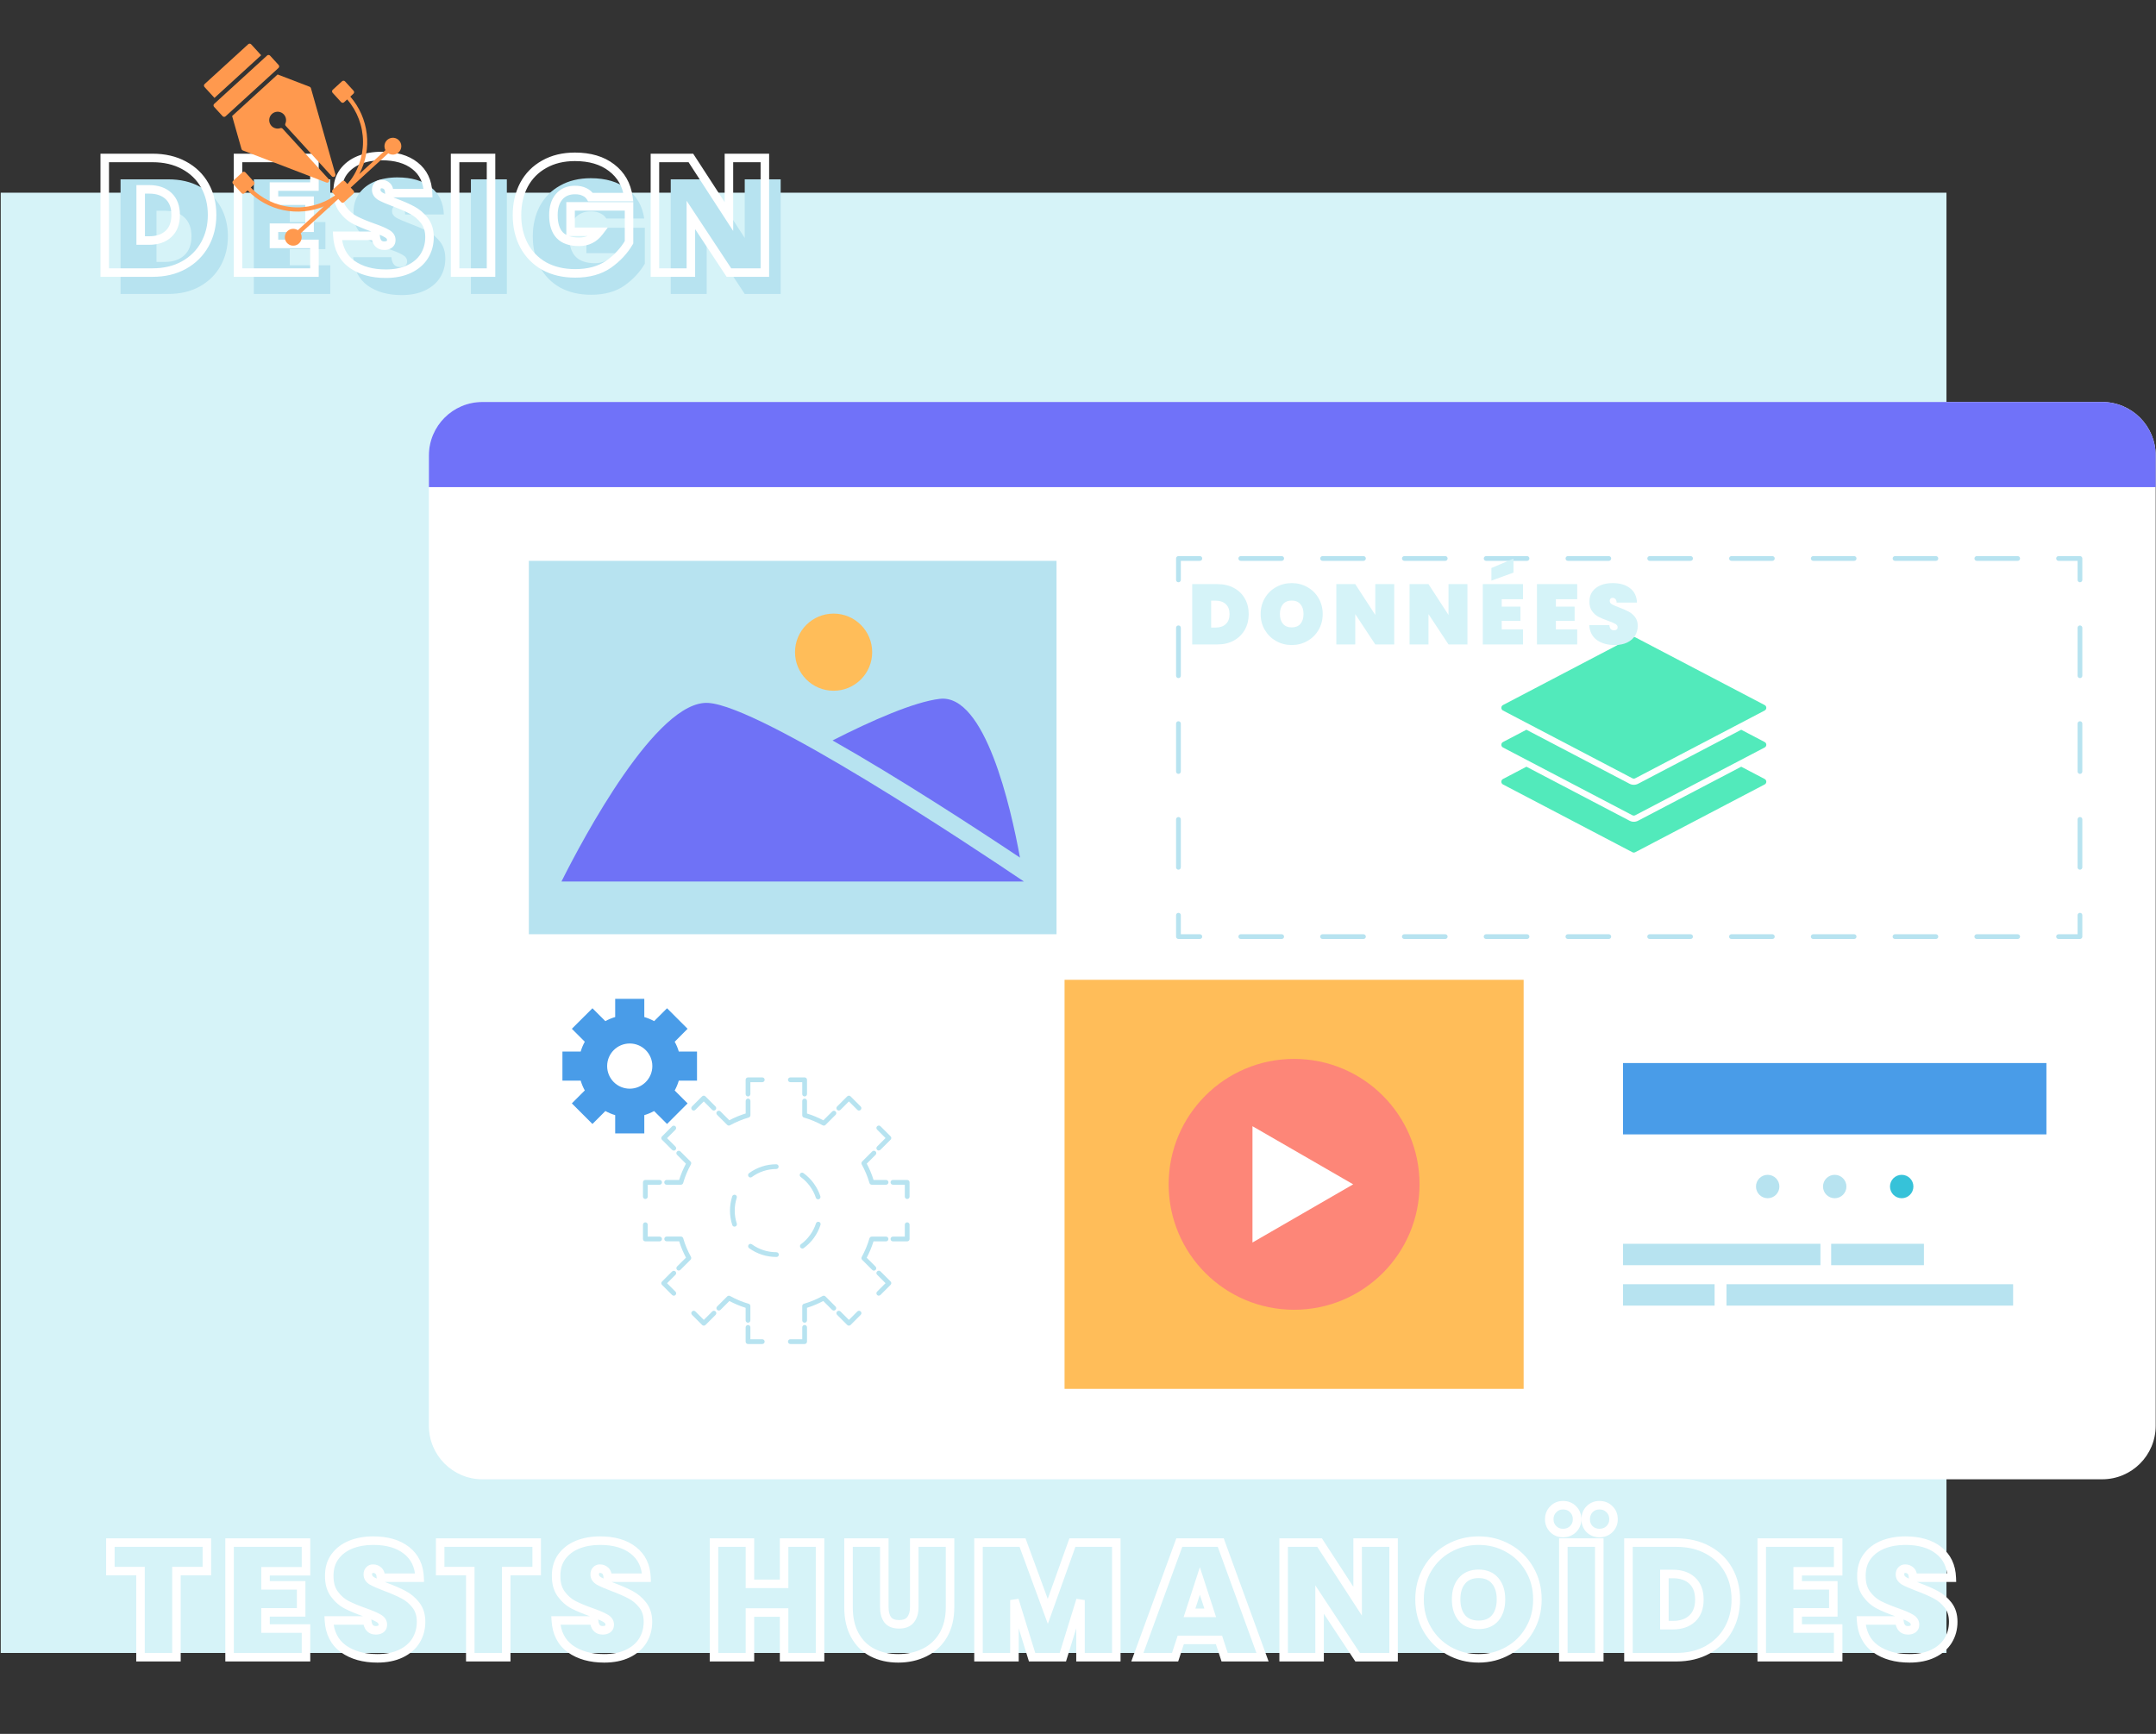 <svg width="506" height="407" viewBox="0 0 506 407" fill="none" xmlns="http://www.w3.org/2000/svg">
<rect x="0" y="0" width="506" height="407" fill="#333333" stroke="none"/>
<rect x="0.172" y="45.233" width="456.65" height="342.767" fill="#D6F3F8"/>
<g clip-path="url(#clip0_1_3)">
<path d="M493.366 94.359H113.219C106.282 94.359 100.658 99.983 100.658 106.92V334.676C100.658 341.613 106.282 347.236 113.219 347.236H493.366C500.303 347.236 505.927 341.613 505.927 334.676V106.92C505.927 99.983 500.303 94.359 493.366 94.359Z" fill="white"/>
<path d="M505.927 114.344V106.92C505.927 99.986 500.3 94.359 493.366 94.359H113.219C106.285 94.359 100.658 99.986 100.658 106.92V114.344H505.927Z" fill="#7072F9"/>
<path d="M247.959 131.65H124.116V219.296H247.959V131.65Z" fill="#B7E3F0"/>
<path d="M239.384 201.309C229.212 194.521 210.958 182.619 195.394 173.809C204.694 169.064 214.597 164.743 220.56 164.04C231.189 162.801 237.207 189.418 239.384 201.309Z" fill="#6F72F6"/>
<path d="M240.299 206.914C227.995 198.607 178.735 165.826 166.253 165C154.139 164.196 136.777 196.932 131.775 206.914H240.299Z" fill="#6F72F6"/>
<path d="M195.639 162.142C200.64 162.142 204.694 158.088 204.694 153.087C204.694 148.086 200.64 144.032 195.639 144.032C190.638 144.032 186.584 148.086 186.584 153.087C186.584 158.088 190.638 162.142 195.639 162.142Z" fill="#FFBD59"/>
<path d="M488.152 220.412H483.128C482.815 220.412 482.57 220.167 482.57 219.854C482.57 219.542 482.815 219.296 483.128 219.296H487.594V214.83C487.594 214.517 487.84 214.272 488.152 214.272C488.465 214.272 488.71 214.517 488.71 214.83V219.854C488.71 220.167 488.465 220.412 488.152 220.412Z" fill="#B7E3F0"/>
<path d="M473.537 220.412H463.935C463.623 220.412 463.377 220.167 463.377 219.854C463.377 219.542 463.623 219.296 463.935 219.296H473.537C473.85 219.296 474.095 219.542 474.095 219.854C474.095 220.167 473.85 220.412 473.537 220.412ZM454.344 220.412H444.742C444.43 220.412 444.184 220.167 444.184 219.854C444.184 219.542 444.43 219.296 444.742 219.296H454.344C454.657 219.296 454.903 219.542 454.903 219.854C454.903 220.167 454.657 220.412 454.344 220.412ZM435.152 220.412H425.55C425.237 220.412 424.991 220.167 424.991 219.854C424.991 219.542 425.237 219.296 425.55 219.296H435.152C435.464 219.296 435.71 219.542 435.71 219.854C435.71 220.167 435.464 220.412 435.152 220.412ZM415.959 220.412H406.357C406.044 220.412 405.799 220.167 405.799 219.854C405.799 219.542 406.044 219.296 406.357 219.296H415.959C416.272 219.296 416.517 219.542 416.517 219.854C416.517 220.167 416.272 220.412 415.959 220.412ZM396.766 220.412H387.164C386.852 220.412 386.606 220.167 386.606 219.854C386.606 219.542 386.852 219.296 387.164 219.296H396.766C397.079 219.296 397.324 219.542 397.324 219.854C397.324 220.167 397.079 220.412 396.766 220.412ZM377.574 220.412H367.972C367.659 220.412 367.413 220.167 367.413 219.854C367.413 219.542 367.659 219.296 367.972 219.296H377.574C377.886 219.296 378.132 219.542 378.132 219.854C378.132 220.167 377.886 220.412 377.574 220.412ZM358.381 220.412H348.779C348.466 220.412 348.221 220.167 348.221 219.854C348.221 219.542 348.466 219.296 348.779 219.296H358.381C358.693 219.296 358.939 219.542 358.939 219.854C358.939 220.167 358.693 220.412 358.381 220.412ZM339.188 220.412H329.586C329.274 220.412 329.028 220.167 329.028 219.854C329.028 219.542 329.274 219.296 329.586 219.296H339.188C339.501 219.296 339.746 219.542 339.746 219.854C339.746 220.167 339.501 220.412 339.188 220.412ZM319.995 220.412H310.394C310.081 220.412 309.835 220.167 309.835 219.854C309.835 219.542 310.081 219.296 310.394 219.296H319.995C320.308 219.296 320.554 219.542 320.554 219.854C320.554 220.167 320.308 220.412 319.995 220.412ZM300.803 220.412H291.201C290.888 220.412 290.643 220.167 290.643 219.854C290.643 219.542 290.888 219.296 291.201 219.296H300.803C301.115 219.296 301.361 219.542 301.361 219.854C301.361 220.167 301.115 220.412 300.803 220.412Z" fill="#B7E3F0"/>
<path d="M281.599 220.412H276.575C276.262 220.412 276.016 220.167 276.016 219.854V214.83C276.016 214.517 276.262 214.272 276.575 214.272C276.887 214.272 277.133 214.517 277.133 214.83V219.296H281.599C281.911 219.296 282.157 219.542 282.157 219.854C282.157 220.167 281.911 220.412 281.599 220.412Z" fill="#B7E3F0"/>
<path d="M276.575 204.145C276.262 204.145 276.016 203.899 276.016 203.587V192.343C276.016 192.031 276.262 191.785 276.575 191.785C276.887 191.785 277.133 192.031 277.133 192.343V203.587C277.133 203.899 276.887 204.145 276.575 204.145ZM276.575 181.659C276.262 181.659 276.016 181.413 276.016 181.1V169.857C276.016 169.544 276.262 169.299 276.575 169.299C276.887 169.299 277.133 169.544 277.133 169.857V181.1C277.133 181.413 276.887 181.659 276.575 181.659ZM276.575 159.172C276.262 159.172 276.016 158.926 276.016 158.614V147.371C276.016 147.058 276.262 146.812 276.575 146.812C276.887 146.812 277.133 147.058 277.133 147.371V158.614C277.133 158.926 276.887 159.172 276.575 159.172Z" fill="#B7E3F0"/>
<path d="M276.575 136.675C276.262 136.675 276.016 136.429 276.016 136.116V131.092C276.016 130.779 276.262 130.534 276.575 130.534H281.599C281.912 130.534 282.157 130.779 282.157 131.092C282.157 131.405 281.912 131.65 281.599 131.65H277.133V136.116C277.133 136.429 276.887 136.675 276.575 136.675Z" fill="#B7E3F0"/>
<path d="M473.537 131.65H463.946C463.634 131.65 463.388 131.405 463.388 131.092C463.388 130.779 463.634 130.534 463.946 130.534H473.537C473.85 130.534 474.095 130.779 474.095 131.092C474.095 131.405 473.85 131.65 473.537 131.65ZM454.344 131.65H444.754C444.441 131.65 444.195 131.405 444.195 131.092C444.195 130.779 444.441 130.534 444.754 130.534H454.344C454.657 130.534 454.903 130.779 454.903 131.092C454.903 131.405 454.657 131.65 454.344 131.65ZM435.152 131.65H425.561C425.248 131.65 425.003 131.405 425.003 131.092C425.003 130.779 425.248 130.534 425.561 130.534H435.152C435.464 130.534 435.71 130.779 435.71 131.092C435.71 131.405 435.464 131.65 435.152 131.65ZM415.959 131.65H406.368C406.056 131.65 405.81 131.405 405.81 131.092C405.81 130.779 406.056 130.534 406.368 130.534H415.959C416.272 130.534 416.517 130.779 416.517 131.092C416.517 131.405 416.272 131.65 415.959 131.65ZM396.766 131.65H387.175C386.863 131.65 386.617 131.405 386.617 131.092C386.617 130.779 386.863 130.534 387.175 130.534H396.766C397.079 130.534 397.324 130.779 397.324 131.092C397.324 131.405 397.079 131.65 396.766 131.65ZM377.574 131.65H367.983C367.67 131.65 367.425 131.405 367.425 131.092C367.425 130.779 367.67 130.534 367.983 130.534H377.574C377.886 130.534 378.132 130.779 378.132 131.092C378.132 131.405 377.886 131.65 377.574 131.65ZM358.381 131.65H348.79C348.477 131.65 348.232 131.405 348.232 131.092C348.232 130.779 348.477 130.534 348.79 130.534H358.381C358.693 130.534 358.939 130.779 358.939 131.092C358.939 131.405 358.693 131.65 358.381 131.65ZM339.188 131.65H329.597C329.285 131.65 329.039 131.405 329.039 131.092C329.039 130.779 329.285 130.534 329.597 130.534H339.188C339.501 130.534 339.746 130.779 339.746 131.092C339.746 131.405 339.501 131.65 339.188 131.65ZM319.995 131.65H310.405C310.092 131.65 309.846 131.405 309.846 131.092C309.846 130.779 310.092 130.534 310.405 130.534H319.995C320.308 130.534 320.554 130.779 320.554 131.092C320.554 131.405 320.308 131.65 319.995 131.65ZM300.803 131.65H291.201C290.888 131.65 290.643 131.405 290.643 131.092C290.643 130.779 290.888 130.534 291.201 130.534H300.803C301.115 130.534 301.361 130.779 301.361 131.092C301.361 131.405 301.115 131.65 300.803 131.65Z" fill="#B7E3F0"/>
<path d="M488.152 136.675C487.84 136.675 487.594 136.429 487.594 136.116V131.65H483.128C482.815 131.65 482.57 131.405 482.57 131.092C482.57 130.779 482.815 130.534 483.128 130.534H488.152C488.465 130.534 488.71 130.779 488.71 131.092V136.116C488.71 136.429 488.465 136.675 488.152 136.675Z" fill="#B7E3F0"/>
<path d="M488.152 204.145C487.84 204.145 487.594 203.899 487.594 203.587V192.343C487.594 192.031 487.84 191.785 488.152 191.785C488.465 191.785 488.71 192.031 488.71 192.343V203.587C488.71 203.899 488.465 204.145 488.152 204.145ZM488.152 181.659C487.84 181.659 487.594 181.413 487.594 181.1V169.857C487.594 169.544 487.84 169.299 488.152 169.299C488.465 169.299 488.71 169.544 488.71 169.857V181.1C488.71 181.413 488.465 181.659 488.152 181.659ZM488.152 159.172C487.84 159.172 487.594 158.926 487.594 158.614V147.371C487.594 147.058 487.84 146.812 488.152 146.812C488.465 146.812 488.71 147.058 488.71 147.371V158.614C488.71 158.926 488.465 159.172 488.152 159.172Z" fill="#B7E3F0"/>
<path d="M163.584 253.662V246.829H159.308C159.074 246.025 158.75 245.255 158.348 244.529L161.374 241.492L156.55 236.669L153.525 239.694C152.788 239.292 152.017 238.969 151.213 238.734V234.458H144.38V238.734C143.577 238.969 142.806 239.292 142.069 239.694L139.044 236.669L134.209 241.492L137.246 244.529C136.844 245.255 136.52 246.025 136.286 246.829H131.998V253.662H136.286C136.52 254.466 136.844 255.236 137.246 255.962L134.209 258.999L139.044 263.833L142.08 260.796C142.806 261.198 143.577 261.522 144.38 261.757V266.044H151.213V261.757C152.017 261.522 152.788 261.198 153.513 260.796L156.55 263.833L161.374 258.999L158.348 255.973C158.75 255.236 159.074 254.466 159.308 253.662H163.584ZM147.797 255.549C144.861 255.549 142.494 253.182 142.494 250.245C142.494 247.309 144.861 244.942 147.797 244.942C150.733 244.942 153.1 247.32 153.1 250.245C153.1 253.171 150.722 255.549 147.797 255.549Z" fill="#499CE8"/>
<path d="M212.911 291.389H209.562C209.249 291.389 209.004 291.143 209.004 290.83C209.004 290.518 209.249 290.272 209.562 290.272H212.353V287.481C212.353 287.168 212.599 286.923 212.911 286.923C213.224 286.923 213.47 287.168 213.47 287.481V290.83C213.47 291.143 213.224 291.389 212.911 291.389Z" fill="#B7E3F0"/>
<path d="M212.911 281.44C212.599 281.44 212.353 281.195 212.353 280.882V278.091H209.562C209.249 278.091 209.004 277.845 209.004 277.533C209.004 277.22 209.249 276.974 209.562 276.974H212.911C213.224 276.974 213.47 277.22 213.47 277.533V280.882C213.47 281.195 213.224 281.44 212.911 281.44Z" fill="#B7E3F0"/>
<path d="M207.943 278.091H204.593C204.348 278.091 204.125 277.924 204.058 277.689C203.622 276.182 203.008 274.719 202.238 273.324C202.193 273.245 202.171 273.145 202.171 273.056C202.171 272.91 202.226 272.743 202.338 272.642L204.705 270.275C204.928 270.052 205.275 270.052 205.498 270.275C205.721 270.499 205.721 270.845 205.498 271.068L203.421 273.145C204.069 274.373 204.616 275.657 205.018 276.974H207.954C208.267 276.974 208.512 277.22 208.512 277.533C208.512 277.845 208.267 278.091 207.954 278.091H207.943Z" fill="#B7E3F0"/>
<path d="M206.246 270.074C206.101 270.074 205.956 270.019 205.855 269.907C205.632 269.684 205.632 269.338 205.855 269.114L207.831 267.138L205.855 265.162C205.632 264.939 205.632 264.592 205.855 264.369C206.078 264.146 206.425 264.146 206.648 264.369L209.015 266.736C209.115 266.837 209.182 266.982 209.182 267.127C209.182 267.272 209.126 267.417 209.015 267.518L206.648 269.885C206.536 269.996 206.391 270.052 206.257 270.052L206.246 270.074Z" fill="#B7E3F0"/>
<path d="M201.601 260.685C201.456 260.685 201.311 260.629 201.21 260.517L199.234 258.541L197.258 260.517C197.035 260.741 196.689 260.741 196.465 260.517C196.242 260.294 196.242 259.948 196.465 259.724L198.832 257.357C199.056 257.134 199.402 257.134 199.625 257.357L201.992 259.724C202.215 259.948 202.215 260.294 201.992 260.517C201.88 260.629 201.735 260.685 201.601 260.685Z" fill="#B7E3F0"/>
<path d="M193.339 264.213C193.25 264.213 193.16 264.19 193.071 264.146C191.653 263.375 190.179 262.761 188.683 262.326C188.449 262.259 188.281 262.036 188.281 261.79V258.44C188.281 258.128 188.527 257.882 188.84 257.882C189.152 257.882 189.398 258.128 189.398 258.44V261.377C190.693 261.779 191.988 262.315 193.239 262.974L195.315 260.897C195.539 260.674 195.885 260.674 196.108 260.897C196.331 261.12 196.331 261.466 196.108 261.69L193.741 264.057C193.629 264.168 193.495 264.224 193.35 264.224L193.339 264.213Z" fill="#B7E3F0"/>
<path d="M188.84 257.369C188.527 257.369 188.281 257.123 188.281 256.81V254.019H185.49C185.177 254.019 184.932 253.774 184.932 253.461C184.932 253.148 185.177 252.903 185.49 252.903H188.84C189.152 252.903 189.398 253.148 189.398 253.461V256.81C189.398 257.123 189.152 257.369 188.84 257.369Z" fill="#B7E3F0"/>
<path d="M175.553 257.369C175.241 257.369 174.995 257.123 174.995 256.81V253.461C174.995 253.148 175.241 252.903 175.553 252.903H178.903C179.215 252.903 179.461 253.148 179.461 253.461C179.461 253.774 179.215 254.019 178.903 254.019H176.111V256.81C176.111 257.123 175.866 257.369 175.553 257.369Z" fill="#B7E3F0"/>
<path d="M171.054 264.213C170.909 264.213 170.763 264.157 170.663 264.045L168.296 261.678C168.073 261.455 168.073 261.109 168.296 260.886C168.519 260.662 168.865 260.662 169.089 260.886L171.165 262.962C172.416 262.304 173.7 261.768 175.006 261.366V258.429C175.006 258.117 175.252 257.871 175.564 257.871C175.877 257.871 176.123 258.117 176.123 258.429V261.779C176.123 262.024 175.955 262.248 175.721 262.315C174.236 262.75 172.751 263.364 171.333 264.135C171.243 264.179 171.154 264.202 171.065 264.202L171.054 264.213Z" fill="#B7E3F0"/>
<path d="M167.537 260.685C167.392 260.685 167.246 260.629 167.146 260.517L165.17 258.541L163.193 260.517C162.97 260.741 162.624 260.741 162.401 260.517C162.189 260.294 162.189 259.948 162.401 259.724L164.768 257.357C164.991 257.134 165.337 257.134 165.56 257.357L167.927 259.724C168.151 259.948 168.151 260.294 167.927 260.517C167.816 260.629 167.671 260.685 167.537 260.685Z" fill="#B7E3F0"/>
<path d="M158.125 270.074C157.979 270.074 157.834 270.019 157.734 269.907L155.367 267.54C155.266 267.44 155.199 267.294 155.199 267.149C155.199 267.004 155.255 266.859 155.367 266.758L157.734 264.391C157.957 264.168 158.303 264.168 158.526 264.391C158.739 264.615 158.739 264.961 158.526 265.184L156.55 267.16L158.526 269.137C158.75 269.36 158.75 269.706 158.526 269.929C158.415 270.041 158.27 270.097 158.136 270.097L158.125 270.074Z" fill="#B7E3F0"/>
<path d="M159.799 278.091H156.45C156.137 278.091 155.892 277.845 155.892 277.533C155.892 277.22 156.137 276.974 156.45 276.974H159.386C159.799 275.668 160.335 274.384 160.983 273.156L158.906 271.079C158.683 270.856 158.683 270.51 158.906 270.287C159.129 270.063 159.476 270.063 159.699 270.287L162.066 272.654C162.244 272.832 162.278 273.1 162.155 273.324C161.385 274.708 160.771 276.182 160.335 277.689C160.268 277.924 160.045 278.091 159.799 278.091Z" fill="#B7E3F0"/>
<path d="M151.459 281.44C151.146 281.44 150.901 281.195 150.901 280.882V277.533C150.901 277.22 151.146 276.974 151.459 276.974H154.809C155.121 276.974 155.367 277.22 155.367 277.533C155.367 277.845 155.121 278.091 154.809 278.091H152.017V280.882C152.017 281.195 151.772 281.44 151.459 281.44Z" fill="#B7E3F0"/>
<path d="M154.809 291.389H151.459C151.146 291.389 150.901 291.143 150.901 290.83V287.481C150.901 287.168 151.146 286.923 151.459 286.923C151.772 286.923 152.017 287.168 152.017 287.481V290.272H154.809C155.121 290.272 155.367 290.518 155.367 290.83C155.367 291.143 155.121 291.389 154.809 291.389Z" fill="#B7E3F0"/>
<path d="M159.297 298.244C159.152 298.244 159.007 298.188 158.906 298.076C158.683 297.853 158.694 297.507 158.906 297.284L160.994 295.207C160.346 293.979 159.799 292.695 159.397 291.377H156.461C156.148 291.377 155.903 291.132 155.903 290.819C155.903 290.507 156.148 290.261 156.461 290.261H159.81C160.056 290.261 160.279 290.428 160.346 290.663C160.782 292.17 161.396 293.633 162.166 295.028C162.211 295.107 162.233 295.207 162.233 295.296C162.233 295.441 162.177 295.609 162.066 295.709L159.688 298.076C159.576 298.188 159.431 298.244 159.297 298.244Z" fill="#B7E3F0"/>
<path d="M158.125 304.139C157.979 304.139 157.834 304.083 157.734 303.972L155.367 301.605C155.266 301.504 155.199 301.359 155.199 301.214C155.199 301.069 155.255 300.924 155.367 300.823L157.734 298.456C157.957 298.244 158.303 298.233 158.526 298.456C158.75 298.679 158.739 299.025 158.526 299.249L156.55 301.214L158.526 303.19C158.75 303.413 158.75 303.759 158.526 303.983C158.415 304.094 158.27 304.15 158.136 304.15L158.125 304.139Z" fill="#B7E3F0"/>
<path d="M165.17 311.173C165.025 311.173 164.879 311.117 164.779 311.006L162.412 308.639C162.189 308.415 162.189 308.069 162.412 307.846C162.635 307.623 162.981 307.623 163.205 307.846L165.181 309.822L167.157 307.846C167.38 307.623 167.727 307.623 167.95 307.846C168.173 308.069 168.173 308.415 167.95 308.639L165.583 311.006C165.471 311.117 165.326 311.173 165.192 311.173H165.17Z" fill="#B7E3F0"/>
<path d="M175.553 310.481C175.241 310.481 174.995 310.235 174.995 309.923V306.986C173.677 306.573 172.405 306.037 171.176 305.39L169.1 307.466C168.876 307.69 168.53 307.69 168.307 307.466C168.084 307.243 168.084 306.897 168.307 306.674L170.674 304.307C170.853 304.128 171.121 304.094 171.344 304.217C172.728 304.988 174.191 305.602 175.709 306.037C175.944 306.104 176.111 306.327 176.111 306.573V309.923C176.111 310.235 175.866 310.481 175.553 310.481Z" fill="#B7E3F0"/>
<path d="M178.903 315.483H175.553C175.241 315.483 174.995 315.237 174.995 314.924V311.575C174.995 311.262 175.241 311.017 175.553 311.017C175.866 311.017 176.111 311.262 176.111 311.575V314.366H178.903C179.215 314.366 179.461 314.612 179.461 314.924C179.461 315.237 179.215 315.483 178.903 315.483Z" fill="#B7E3F0"/>
<path d="M188.84 315.483H185.49C185.177 315.483 184.932 315.237 184.932 314.924C184.932 314.612 185.177 314.366 185.49 314.366H188.281V311.575C188.281 311.262 188.527 311.017 188.84 311.017C189.152 311.017 189.398 311.262 189.398 311.575V314.924C189.398 315.237 189.152 315.483 188.84 315.483Z" fill="#B7E3F0"/>
<path d="M188.84 310.481C188.527 310.481 188.281 310.235 188.281 309.923V306.573C188.281 306.327 188.449 306.104 188.683 306.037C190.191 305.591 191.664 304.988 193.049 304.217C193.261 304.094 193.54 304.128 193.719 304.307L196.086 306.674C196.309 306.897 196.309 307.243 196.086 307.466C195.862 307.69 195.516 307.69 195.293 307.466L193.216 305.39C191.988 306.037 190.715 306.573 189.398 306.986V309.923C189.398 310.235 189.152 310.481 188.84 310.481Z" fill="#B7E3F0"/>
<path d="M199.223 311.173C199.078 311.173 198.933 311.117 198.832 311.006L196.465 308.639C196.242 308.415 196.242 308.069 196.465 307.846C196.689 307.623 197.035 307.623 197.258 307.846L199.234 309.822L201.21 307.846C201.434 307.623 201.78 307.623 202.003 307.846C202.226 308.058 202.226 308.415 202.003 308.639L199.636 311.006C199.536 311.106 199.391 311.173 199.245 311.173H199.223Z" fill="#B7E3F0"/>
<path d="M206.246 304.139C206.101 304.139 205.956 304.083 205.855 303.972C205.632 303.759 205.632 303.402 205.855 303.179L207.831 301.203L205.855 299.226C205.632 299.003 205.632 298.657 205.855 298.434C206.078 298.21 206.425 298.21 206.648 298.434L209.015 300.801C209.238 301.024 209.238 301.37 209.015 301.593L206.648 303.96C206.536 304.072 206.391 304.128 206.257 304.128L206.246 304.139Z" fill="#B7E3F0"/>
<path d="M205.096 298.255C204.951 298.255 204.806 298.199 204.705 298.088L202.338 295.721C202.16 295.542 202.126 295.274 202.238 295.062C203.008 293.644 203.622 292.17 204.058 290.674C204.125 290.44 204.348 290.272 204.593 290.272H207.943C208.256 290.272 208.501 290.518 208.501 290.83C208.501 291.143 208.256 291.389 207.943 291.389H205.007C204.605 292.695 204.069 293.979 203.41 295.229L205.487 297.306C205.71 297.529 205.71 297.875 205.487 298.099C205.375 298.21 205.23 298.266 205.096 298.266V298.255Z" fill="#B7E3F0"/>
<path d="M182.23 295.051C179.885 295.051 177.675 294.336 175.81 292.985C175.564 292.807 175.509 292.46 175.687 292.204C175.866 291.958 176.212 291.902 176.469 292.081C178.143 293.298 180.131 293.934 182.208 293.934C182.52 293.934 182.788 294.18 182.788 294.492C182.788 294.805 182.565 295.051 182.252 295.051H182.241H182.23ZM188.304 293.063C188.136 293.063 187.958 292.985 187.857 292.84C187.678 292.594 187.723 292.237 187.98 292.058C189.632 290.841 190.883 289.111 191.508 287.168C191.597 286.878 191.921 286.722 192.211 286.811C192.502 286.9 192.669 287.224 192.569 287.514C191.865 289.714 190.503 291.59 188.639 292.963C188.538 293.041 188.427 293.074 188.304 293.074V293.063ZM172.393 287.939C172.159 287.939 171.936 287.793 171.858 287.548C171.5 286.465 171.322 285.326 171.322 284.176C171.322 283.026 171.5 281.909 171.846 280.826C171.936 280.536 172.26 280.369 172.55 280.469C172.84 280.558 173.008 280.882 172.907 281.173C172.594 282.144 172.438 283.149 172.438 284.176C172.438 285.203 172.594 286.23 172.918 287.202C173.019 287.492 172.851 287.805 172.561 287.905C172.505 287.927 172.449 287.927 172.393 287.927V287.939ZM192.01 281.519C191.776 281.519 191.553 281.374 191.475 281.139C190.838 279.207 189.577 277.477 187.913 276.271C187.667 276.092 187.611 275.746 187.79 275.49C187.969 275.233 188.315 275.188 188.572 275.367C190.425 276.707 191.832 278.638 192.535 280.793C192.636 281.083 192.468 281.407 192.178 281.496C192.122 281.519 192.066 281.53 191.999 281.53L192.01 281.519ZM176.123 276.394C175.955 276.394 175.777 276.316 175.676 276.159C175.497 275.914 175.553 275.557 175.799 275.378C177.663 274.016 179.874 273.29 182.185 273.29C182.498 273.29 182.743 273.536 182.743 273.848C182.743 274.161 182.498 274.407 182.185 274.407C180.109 274.407 178.121 275.065 176.458 276.282C176.357 276.36 176.245 276.394 176.134 276.394H176.123Z" fill="#B7E3F0"/>
<path d="M357.588 229.992H249.845V326.011H357.588V229.992Z" fill="#FFBD59"/>
<path d="M303.717 307.444C319.977 307.444 333.159 294.262 333.159 278.002C333.159 261.741 319.977 248.559 303.717 248.559C287.456 248.559 274.275 261.741 274.275 278.002C274.275 294.262 287.456 307.444 303.717 307.444Z" fill="#FD8678"/>
<path d="M317.584 278.002L305.771 284.824L293.947 291.657V278.002V264.358L305.771 271.18L317.584 278.002Z" fill="white"/>
<path d="M480.281 249.531H380.912V266.278H480.281V249.531Z" fill="#499CE8"/>
<path d="M417.611 278.515C417.611 280.034 416.383 281.262 414.865 281.262C413.346 281.262 412.118 280.034 412.118 278.515C412.118 276.997 413.346 275.769 414.865 275.769C416.383 275.769 417.611 276.997 417.611 278.515Z" fill="#B7E3F0"/>
<path d="M433.343 278.515C433.343 280.034 432.115 281.262 430.596 281.262C429.078 281.262 427.85 280.034 427.85 278.515C427.85 276.997 429.078 275.769 430.596 275.769C432.115 275.769 433.343 276.997 433.343 278.515Z" fill="#B7E3F0"/>
<path d="M449.063 278.515C449.063 280.034 447.835 281.262 446.317 281.262C444.798 281.262 443.57 280.034 443.57 278.515C443.57 276.997 444.798 275.769 446.317 275.769C447.835 275.769 449.063 276.997 449.063 278.515Z" fill="#36C2D9"/>
<path d="M427.247 291.958H380.912V296.982H427.247V291.958Z" fill="#B7E3F0"/>
<path d="M451.531 291.958H429.759V296.982H451.531V291.958Z" fill="#B7E3F0"/>
<path d="M402.405 301.448H380.912V306.473H402.405V301.448Z" fill="#B7E3F0"/>
<path d="M472.465 301.448H405.196V306.473H472.465V301.448Z" fill="#B7E3F0"/>
<path d="M352.74 166.781L383.112 182.69C383.215 182.744 383.33 182.772 383.447 182.772C383.564 182.772 383.679 182.744 383.782 182.69L414.154 166.781C414.271 166.719 414.369 166.627 414.437 166.514C414.506 166.402 414.542 166.272 414.542 166.14C414.542 166.008 414.506 165.879 414.437 165.766C414.369 165.653 414.271 165.561 414.154 165.5L383.782 149.591C383.679 149.536 383.564 149.508 383.447 149.508C383.33 149.508 383.215 149.536 383.112 149.591L352.74 165.5C352.623 165.561 352.525 165.653 352.457 165.766C352.388 165.879 352.352 166.008 352.352 166.14C352.352 166.272 352.388 166.402 352.457 166.514C352.525 166.627 352.623 166.719 352.74 166.781Z" fill="#52EABB"/>
<path d="M414.155 174.177L408.654 171.295L384.454 183.971C384.143 184.134 383.797 184.219 383.446 184.219C383.095 184.219 382.75 184.133 382.439 183.97L358.24 171.295L352.739 174.177C352.622 174.239 352.524 174.331 352.456 174.444C352.388 174.556 352.352 174.686 352.352 174.818C352.352 174.95 352.388 175.079 352.456 175.192C352.524 175.305 352.622 175.397 352.739 175.458L383.111 191.367C383.215 191.422 383.33 191.45 383.447 191.45C383.563 191.45 383.678 191.422 383.782 191.367L414.154 175.458C414.271 175.397 414.369 175.305 414.437 175.192C414.505 175.079 414.541 174.95 414.541 174.818C414.542 174.686 414.505 174.557 414.437 174.444C414.369 174.331 414.271 174.239 414.155 174.177Z" fill="#52EABB"/>
<path d="M414.155 182.855L408.654 179.972L384.454 192.648C384.143 192.811 383.797 192.896 383.446 192.896C383.095 192.896 382.75 192.811 382.439 192.648L358.24 179.972L352.739 182.855C352.622 182.916 352.524 183.008 352.456 183.121C352.388 183.234 352.352 183.364 352.352 183.496C352.352 183.627 352.388 183.757 352.456 183.87C352.524 183.983 352.622 184.075 352.739 184.136L383.111 200.045C383.215 200.099 383.33 200.128 383.447 200.128C383.563 200.128 383.678 200.099 383.782 200.045L414.154 184.136C414.271 184.075 414.369 183.983 414.437 183.87C414.505 183.757 414.541 183.628 414.541 183.496C414.542 183.364 414.505 183.234 414.437 183.121C414.369 183.008 414.271 182.916 414.155 182.855Z" fill="#52EABB"/>
</g>
<path d="M48.553 362.096H49.553V361.096H48.553V362.096ZM48.553 368.784V369.784H49.553V368.784H48.553ZM41.409 368.784V367.784H40.409V368.784H41.409ZM41.409 389V390H42.409V389H41.409ZM32.973 389H31.973V390H32.973V389ZM32.973 368.784H33.973V367.784H32.973V368.784ZM25.905 368.784H24.905V369.784H25.905V368.784ZM25.905 362.096V361.096H24.905V362.096H25.905ZM47.553 362.096V368.784H49.553V362.096H47.553ZM48.553 367.784H41.409V369.784H48.553V367.784ZM40.409 368.784V389H42.409V368.784H40.409ZM41.409 388H32.973V390H41.409V388ZM33.973 389V368.784H31.973V389H33.973ZM32.973 367.784H25.905V369.784H32.973V367.784ZM26.905 368.784V362.096H24.905V368.784H26.905ZM25.905 363.096H48.553V361.096H25.905V363.096ZM62.317 368.822V367.822H61.317V368.822H62.317ZM62.317 372.128H61.317V373.128H62.317V372.128ZM70.677 372.128H71.677V371.128H70.677V372.128ZM70.677 378.474V379.474H71.677V378.474H70.677ZM62.317 378.474V377.474H61.317V378.474H62.317ZM62.317 382.274H61.317V383.274H62.317V382.274ZM71.817 382.274H72.817V381.274H71.817V382.274ZM71.817 389V390H72.817V389H71.817ZM53.881 389H52.881V390H53.881V389ZM53.881 362.096V361.096H52.881V362.096H53.881ZM71.817 362.096H72.817V361.096H71.817V362.096ZM71.817 368.822V369.822H72.817V368.822H71.817ZM61.317 368.822V372.128H63.317V368.822H61.317ZM62.317 373.128H70.677V371.128H62.317V373.128ZM69.677 372.128V378.474H71.677V372.128H69.677ZM70.677 377.474H62.317V379.474H70.677V377.474ZM61.317 378.474V382.274H63.317V378.474H61.317ZM62.317 383.274H71.817V381.274H62.317V383.274ZM70.817 382.274V389H72.817V382.274H70.817ZM71.817 388H53.881V390H71.817V388ZM54.881 389V362.096H52.881V389H54.881ZM53.881 363.096H71.817V361.096H53.881V363.096ZM70.817 362.096V368.822H72.817V362.096H70.817ZM71.817 367.822H62.317V369.822H71.817V367.822ZM80.582 387.024L79.992 387.831L80.003 387.839L80.582 387.024ZM77.2 380.374V379.374H76.138L76.202 380.435L77.2 380.374ZM86.168 380.374L87.165 380.292L87.09 379.374H86.168V380.374ZM89.36 382.388L89.915 383.22L89.922 383.215L89.93 383.21L89.36 382.388ZM88.828 379.842L88.319 380.702L88.331 380.709L88.343 380.716L88.828 379.842ZM85.636 378.474L85.304 379.417L85.305 379.418L85.636 378.474ZM81.342 376.688L80.879 377.574L80.887 377.578L81.342 376.688ZM78.454 374.142L79.263 373.554L79.263 373.554L78.454 374.142ZM77.276 369.848L78.276 369.862L78.276 369.855V369.848H77.276ZM78.606 365.402L77.801 364.81L77.798 364.813L78.606 365.402ZM82.292 362.59L81.918 361.663L81.913 361.665L82.292 362.59ZM95.402 363.92L94.783 364.705L94.788 364.709L95.402 363.92ZM98.48 370.342V371.342H99.518L99.48 370.305L98.48 370.342ZM89.398 370.342L88.399 370.375L88.431 371.342H89.398V370.342ZM86.662 368.594L87.37 369.301L87.388 369.283L87.406 369.263L86.662 368.594ZM87.308 371.102L86.784 371.954L86.803 371.965L86.823 371.976L87.308 371.102ZM90.538 372.508L90.184 373.443L90.189 373.445L90.538 372.508ZM94.718 374.332L94.247 375.214L94.255 375.218L94.718 374.332ZM97.606 376.764L96.818 377.379L96.818 377.379L97.606 376.764ZM97.606 385.124L98.454 385.656L98.458 385.648L97.606 385.124ZM94.072 388.164L93.643 387.261L94.072 388.164ZM88.562 388.266C85.501 388.266 83.057 387.556 81.162 386.209L80.003 387.839C82.313 389.481 85.189 390.266 88.562 390.266V388.266ZM81.173 386.217C79.37 384.898 78.361 382.974 78.199 380.313L76.202 380.435C76.395 383.6 77.641 386.11 79.992 387.831L81.173 386.217ZM77.2 381.374H86.168V379.374H77.2V381.374ZM85.172 380.456C85.244 381.341 85.487 382.164 86.028 382.775C86.598 383.419 87.377 383.692 88.22 383.692V381.692C87.823 381.692 87.639 381.578 87.525 381.45C87.382 381.288 87.219 380.952 87.165 380.292L85.172 380.456ZM88.22 383.692C88.825 383.692 89.41 383.557 89.915 383.22L88.806 381.556C88.703 381.625 88.528 381.692 88.22 381.692V383.692ZM89.93 383.21C90.569 382.767 90.854 382.093 90.854 381.362H88.854C88.854 381.47 88.835 381.516 88.83 381.527C88.827 381.533 88.822 381.545 88.791 381.566L89.93 383.21ZM90.854 381.362C90.854 380.275 90.228 379.475 89.314 378.968L88.343 380.716C88.797 380.969 88.854 381.182 88.854 381.362H90.854ZM89.338 378.982C88.567 378.525 87.428 378.043 85.968 377.53L85.305 379.418C86.733 379.919 87.722 380.349 88.319 380.702L89.338 378.982ZM85.969 377.531C84.272 376.932 82.885 376.354 81.798 375.798L80.887 377.578C82.08 378.188 83.555 378.8 85.304 379.417L85.969 377.531ZM81.806 375.802C80.84 375.297 79.992 374.556 79.263 373.554L77.646 374.73C78.538 375.957 79.615 376.914 80.879 377.574L81.806 375.802ZM79.263 373.554C78.61 372.656 78.253 371.453 78.276 369.862L76.276 369.834C76.249 371.739 76.677 373.398 77.646 374.73L79.263 373.554ZM78.276 369.848C78.276 368.276 78.672 367.01 79.415 365.991L77.798 364.813C76.768 366.226 76.276 367.924 76.276 369.848H78.276ZM79.412 365.994C80.206 364.913 81.282 364.085 82.672 363.515L81.913 361.665C80.213 362.362 78.831 363.408 77.801 364.81L79.412 365.994ZM82.666 363.517C84.102 362.939 85.733 362.64 87.574 362.64V360.64C85.515 360.64 83.625 360.975 81.918 361.663L82.666 363.517ZM87.574 362.64C90.72 362.64 93.086 363.365 94.783 364.705L96.022 363.135C93.868 361.435 91.016 360.64 87.574 360.64V362.64ZM94.788 364.709C96.476 366.025 97.389 367.874 97.481 370.379L99.48 370.305C99.369 367.288 98.23 364.855 96.017 363.131L94.788 364.709ZM98.48 369.342H89.398V371.342H98.48V369.342ZM90.398 370.309C90.369 369.43 90.145 368.566 89.509 367.975L88.148 369.441C88.221 369.508 88.378 369.734 88.399 370.375L90.398 370.309ZM89.509 367.975C88.96 367.465 88.282 367.214 87.536 367.214V369.214C87.804 369.214 87.988 369.292 88.148 369.441L89.509 367.975ZM87.536 367.214C86.911 367.214 86.345 367.451 85.919 367.925L87.406 369.263C87.431 369.235 87.446 369.228 87.451 369.226C87.457 369.223 87.48 369.214 87.536 369.214V367.214ZM85.955 367.887C85.484 368.359 85.32 368.978 85.32 369.582H87.32C87.32 369.453 87.338 369.377 87.351 369.339C87.357 369.321 87.363 369.311 87.365 369.307C87.368 369.303 87.369 369.302 87.37 369.301L85.955 367.887ZM85.32 369.582C85.32 370.633 85.922 371.423 86.784 371.954L87.832 370.25C87.378 369.97 87.32 369.747 87.32 369.582H85.32ZM86.823 371.976C87.573 372.393 88.705 372.882 90.184 373.443L90.893 371.573C89.433 371.019 88.412 370.571 87.794 370.228L86.823 371.976ZM90.189 373.445C91.862 374.069 93.21 374.659 94.247 375.214L95.19 373.45C94.048 372.839 92.61 372.214 90.888 371.571L90.189 373.445ZM94.255 375.218C95.237 375.732 96.091 376.448 96.818 377.379L98.395 376.149C97.501 375.003 96.429 374.098 95.182 373.446L94.255 375.218ZM96.818 377.379C97.467 378.21 97.822 379.286 97.822 380.678H99.822C99.822 378.929 99.368 377.395 98.395 376.149L96.818 377.379ZM97.822 380.678C97.822 382.152 97.462 383.45 96.755 384.6L98.458 385.648C99.372 384.163 99.822 382.497 99.822 380.678H97.822ZM96.759 384.593C96.062 385.704 95.038 386.598 93.643 387.261L94.502 389.067C96.197 388.261 97.53 387.128 98.454 385.655L96.759 384.593ZM93.643 387.261C92.26 387.918 90.577 388.266 88.562 388.266V390.266C90.804 390.266 92.794 389.879 94.502 389.067L93.643 387.261ZM125.954 362.096H126.954V361.096H125.954V362.096ZM125.954 368.784V369.784H126.954V368.784H125.954ZM118.81 368.784V367.784H117.81V368.784H118.81ZM118.81 389V390H119.81V389H118.81ZM110.374 389H109.374V390H110.374V389ZM110.374 368.784H111.374V367.784H110.374V368.784ZM103.306 368.784H102.306V369.784H103.306V368.784ZM103.306 362.096V361.096H102.306V362.096H103.306ZM124.954 362.096V368.784H126.954V362.096H124.954ZM125.954 367.784H118.81V369.784H125.954V367.784ZM117.81 368.784V389H119.81V368.784H117.81ZM118.81 388H110.374V390H118.81V388ZM111.374 389V368.784H109.374V389H111.374ZM110.374 367.784H103.306V369.784H110.374V367.784ZM104.306 368.784V362.096H102.306V368.784H104.306ZM103.306 363.096H125.954V361.096H103.306V363.096ZM133.828 387.024L133.238 387.831L133.249 387.839L133.828 387.024ZM130.446 380.374V379.374H129.384L129.448 380.435L130.446 380.374ZM139.414 380.374L140.411 380.292L140.336 379.374H139.414V380.374ZM142.606 382.388L143.161 383.22L143.168 383.215L143.176 383.21L142.606 382.388ZM142.074 379.842L141.565 380.702L141.577 380.709L141.589 380.716L142.074 379.842ZM138.882 378.474L138.55 379.417L138.551 379.418L138.882 378.474ZM134.588 376.688L134.125 377.574L134.133 377.578L134.588 376.688ZM131.7 374.142L132.509 373.554L132.509 373.554L131.7 374.142ZM130.522 369.848L131.522 369.862L131.522 369.855V369.848H130.522ZM131.852 365.402L131.047 364.81L131.044 364.813L131.852 365.402ZM135.538 362.59L135.164 361.663L135.159 361.665L135.538 362.59ZM148.648 363.92L148.029 364.705L148.034 364.709L148.648 363.92ZM151.726 370.342V371.342H152.764L152.726 370.305L151.726 370.342ZM142.644 370.342L141.645 370.375L141.677 371.342H142.644V370.342ZM139.908 368.594L140.616 369.301L140.634 369.283L140.652 369.263L139.908 368.594ZM140.554 371.102L140.03 371.954L140.049 371.965L140.069 371.976L140.554 371.102ZM143.784 372.508L143.43 373.443L143.435 373.445L143.784 372.508ZM147.964 374.332L147.493 375.214L147.501 375.218L147.964 374.332ZM150.852 376.764L150.064 377.379L150.064 377.379L150.852 376.764ZM150.852 385.124L151.7 385.656L151.704 385.648L150.852 385.124ZM147.318 388.164L146.889 387.261L147.318 388.164ZM141.808 388.266C138.747 388.266 136.303 387.556 134.408 386.209L133.249 387.839C135.559 389.481 138.435 390.266 141.808 390.266V388.266ZM134.419 386.217C132.616 384.898 131.607 382.974 131.445 380.313L129.448 380.435C129.641 383.6 130.887 386.11 133.238 387.831L134.419 386.217ZM130.446 381.374H139.414V379.374H130.446V381.374ZM138.418 380.456C138.49 381.341 138.733 382.164 139.274 382.775C139.844 383.419 140.623 383.692 141.466 383.692V381.692C141.069 381.692 140.885 381.578 140.771 381.45C140.628 381.288 140.465 380.952 140.411 380.292L138.418 380.456ZM141.466 383.692C142.071 383.692 142.656 383.557 143.161 383.22L142.052 381.556C141.949 381.625 141.774 381.692 141.466 381.692V383.692ZM143.176 383.21C143.815 382.767 144.1 382.093 144.1 381.362H142.1C142.1 381.47 142.081 381.516 142.076 381.527C142.073 381.533 142.068 381.545 142.037 381.566L143.176 383.21ZM144.1 381.362C144.1 380.275 143.474 379.475 142.56 378.968L141.589 380.716C142.043 380.969 142.1 381.182 142.1 381.362H144.1ZM142.584 378.982C141.813 378.525 140.674 378.043 139.214 377.53L138.551 379.418C139.979 379.919 140.968 380.349 141.565 380.702L142.584 378.982ZM139.215 377.531C137.518 376.932 136.131 376.354 135.044 375.798L134.133 377.578C135.326 378.188 136.801 378.8 138.55 379.417L139.215 377.531ZM135.052 375.802C134.086 375.297 133.238 374.556 132.509 373.554L130.892 374.73C131.784 375.957 132.861 376.914 134.125 377.574L135.052 375.802ZM132.509 373.554C131.856 372.656 131.499 371.453 131.522 369.862L129.523 369.834C129.495 371.739 129.923 373.398 130.892 374.73L132.509 373.554ZM131.522 369.848C131.522 368.276 131.918 367.01 132.66 365.991L131.044 364.813C130.014 366.226 129.522 367.924 129.522 369.848H131.522ZM132.658 365.994C133.452 364.913 134.528 364.085 135.918 363.515L135.159 361.665C133.459 362.362 132.077 363.408 131.047 364.81L132.658 365.994ZM135.912 363.517C137.348 362.939 138.979 362.64 140.82 362.64V360.64C138.761 360.64 136.871 360.975 135.164 361.663L135.912 363.517ZM140.82 362.64C143.966 362.64 146.332 363.365 148.029 364.705L149.268 363.135C147.114 361.435 144.262 360.64 140.82 360.64V362.64ZM148.034 364.709C149.722 366.025 150.635 367.874 150.727 370.379L152.726 370.305C152.615 367.288 151.476 364.855 149.263 363.131L148.034 364.709ZM151.726 369.342H142.644V371.342H151.726V369.342ZM143.644 370.309C143.615 369.43 143.392 368.566 142.755 367.975L141.394 369.441C141.467 369.508 141.624 369.734 141.645 370.375L143.644 370.309ZM142.755 367.975C142.206 367.465 141.529 367.214 140.782 367.214V369.214C141.05 369.214 141.234 369.292 141.394 369.441L142.755 367.975ZM140.782 367.214C140.157 367.214 139.591 367.451 139.165 367.925L140.652 369.263C140.677 369.235 140.692 369.228 140.697 369.226C140.703 369.223 140.726 369.214 140.782 369.214V367.214ZM139.201 367.887C138.73 368.359 138.566 368.978 138.566 369.582H140.566C140.566 369.453 140.584 369.377 140.597 369.339C140.603 369.321 140.609 369.311 140.611 369.307C140.613 369.303 140.615 369.302 140.616 369.301L139.201 367.887ZM138.566 369.582C138.566 370.633 139.168 371.423 140.03 371.954L141.079 370.25C140.624 369.97 140.566 369.747 140.566 369.582H138.566ZM140.069 371.976C140.819 372.393 141.951 372.882 143.43 373.443L144.139 371.573C142.679 371.019 141.658 370.571 141.04 370.228L140.069 371.976ZM143.435 373.445C145.108 374.069 146.456 374.659 147.493 375.214L148.436 373.45C147.294 372.839 145.856 372.214 144.134 371.571L143.435 373.445ZM147.501 375.218C148.483 375.732 149.337 376.448 150.064 377.379L151.641 376.149C150.747 375.003 149.675 374.098 148.428 373.446L147.501 375.218ZM150.064 377.379C150.713 378.21 151.068 379.286 151.068 380.678H153.068C153.068 378.929 152.614 377.395 151.641 376.149L150.064 377.379ZM151.068 380.678C151.068 382.152 150.708 383.45 150.001 384.6L151.704 385.648C152.618 384.163 153.068 382.497 153.068 380.678H151.068ZM150.005 384.593C149.308 385.704 148.284 386.598 146.889 387.261L147.748 389.067C149.443 388.261 150.776 387.128 151.7 385.655L150.005 384.593ZM146.889 387.261C145.507 387.918 143.823 388.266 141.808 388.266V390.266C144.05 390.266 146.04 389.879 147.748 389.067L146.889 387.261ZM192.459 362.096H193.459V361.096H192.459V362.096ZM192.459 389V390H193.459V389H192.459ZM184.023 389H183.023V390H184.023V389ZM184.023 378.512H185.023V377.512H184.023V378.512ZM176.005 378.512V377.512H175.005V378.512H176.005ZM176.005 389V390H177.005V389H176.005ZM167.569 389H166.569V390H167.569V389ZM167.569 362.096V361.096H166.569V362.096H167.569ZM176.005 362.096H177.005V361.096H176.005V362.096ZM176.005 371.786H175.005V372.786H176.005V371.786ZM184.023 371.786V372.786H185.023V371.786H184.023ZM184.023 362.096V361.096H183.023V362.096H184.023ZM191.459 362.096V389H193.459V362.096H191.459ZM192.459 388H184.023V390H192.459V388ZM185.023 389V378.512H183.023V389H185.023ZM184.023 377.512H176.005V379.512H184.023V377.512ZM175.005 378.512V389H177.005V378.512H175.005ZM176.005 388H167.569V390H176.005V388ZM168.569 389V362.096H166.569V389H168.569ZM167.569 363.096H176.005V361.096H167.569V363.096ZM175.005 362.096V371.786H177.005V362.096H175.005ZM176.005 372.786H184.023V370.786H176.005V372.786ZM185.023 371.786V362.096H183.023V371.786H185.023ZM184.023 363.096H192.459V361.096H184.023V363.096ZM207.541 362.096H208.541V361.096H207.541V362.096ZM208.339 380.222L207.529 380.809L207.541 380.824L207.553 380.84L208.339 380.222ZM213.697 380.222L214.47 380.857L214.475 380.85L214.481 380.843L213.697 380.222ZM214.571 362.096V361.096H213.571V362.096H214.571ZM222.969 362.096H223.969V361.096H222.969V362.096ZM221.373 383.832L222.234 384.341L222.237 384.336L221.373 383.832ZM217.003 387.898L217.445 388.795L217.445 388.795L217.003 387.898ZM204.729 387.898L204.266 388.785L204.272 388.787L204.729 387.898ZM200.625 383.832L199.749 384.313L199.749 384.313L200.625 383.832ZM199.143 362.096V361.096H198.143V362.096H199.143ZM206.541 362.096V377.258H208.541V362.096H206.541ZM206.541 377.258C206.541 378.634 206.835 379.851 207.529 380.809L209.149 379.635C208.779 379.124 208.541 378.365 208.541 377.258H206.541ZM207.553 380.84C208.361 381.868 209.591 382.286 210.999 382.286V380.286C209.976 380.286 209.432 379.995 209.125 379.604L207.553 380.84ZM210.999 382.286C212.41 382.286 213.64 381.867 214.47 380.857L212.924 379.587C212.589 379.996 212.02 380.286 210.999 380.286V382.286ZM214.481 380.843C215.243 379.882 215.571 378.652 215.571 377.258H213.571C213.571 378.347 213.316 379.093 212.914 379.601L214.481 380.843ZM215.571 377.258V362.096H213.571V377.258H215.571ZM214.571 363.096H222.969V361.096H214.571V363.096ZM221.969 362.096V377.258H223.969V362.096H221.969ZM221.969 377.258C221.969 379.677 221.467 381.686 220.509 383.328L222.237 384.336C223.407 382.33 223.969 379.956 223.969 377.258H221.969ZM220.512 383.323C219.546 384.957 218.233 386.176 216.561 387.001L217.445 388.795C219.471 387.796 221.072 386.305 222.234 384.341L220.512 383.323ZM216.561 387.001C214.863 387.838 212.952 388.266 210.809 388.266V390.266C213.226 390.266 215.444 389.782 217.445 388.795L216.561 387.001ZM210.809 388.266C208.665 388.266 206.799 387.838 205.186 387.009L204.272 388.787C206.206 389.782 208.393 390.266 210.809 390.266V388.266ZM205.192 387.011C203.626 386.195 202.399 384.984 201.502 383.351L199.749 384.313C200.827 386.278 202.336 387.777 204.266 388.785L205.192 387.011ZM201.502 383.351C200.613 381.733 200.143 379.716 200.143 377.258H198.143C198.143 379.967 198.661 382.334 199.749 384.313L201.502 383.351ZM200.143 377.258V362.096H198.143V377.258H200.143ZM199.143 363.096H207.541V361.096H199.143V363.096ZM261.986 362.096H262.986V361.096H261.986V362.096ZM261.986 389V390H262.986V389H261.986ZM253.588 389H252.588V390H253.588V389ZM253.588 375.586H254.588L252.632 375.291L253.588 375.586ZM249.446 389V390H250.183L250.401 389.295L249.446 389ZM242.226 389L241.27 389.295L241.488 390H242.226V389ZM238.084 375.586L239.039 375.291L237.084 375.586H238.084ZM238.084 389V390H239.084V389H238.084ZM229.648 389H228.648V390H229.648V389ZM229.648 362.096V361.096H228.648V362.096H229.648ZM239.984 362.096L240.922 361.751L240.682 361.096H239.984V362.096ZM245.912 378.246L244.973 378.591L245.924 381.181L246.853 378.583L245.912 378.246ZM251.688 362.096V361.096H250.983L250.746 361.759L251.688 362.096ZM260.986 362.096V389H262.986V362.096H260.986ZM261.986 388H253.588V390H261.986V388ZM254.588 389V375.586H252.588V389H254.588ZM252.632 375.291L248.49 388.705L250.401 389.295L254.543 375.881L252.632 375.291ZM249.446 388H242.226V390H249.446V388ZM243.181 388.705L239.039 375.291L237.128 375.881L241.27 389.295L243.181 388.705ZM237.084 375.586V389H239.084V375.586H237.084ZM238.084 388H229.648V390H238.084V388ZM230.648 389V362.096H228.648V389H230.648ZM229.648 363.096H239.984V361.096H229.648V363.096ZM239.045 362.441L244.973 378.591L246.85 377.901L240.922 361.751L239.045 362.441ZM246.853 378.583L252.629 362.433L250.746 361.759L244.97 377.909L246.853 378.583ZM251.688 363.096H261.986V361.096H251.688V363.096ZM286.084 384.934L287.035 384.623L286.809 383.934H286.084V384.934ZM277.116 384.934V383.934H276.391L276.166 384.623L277.116 384.934ZM275.786 389V390H276.511L276.737 389.311L275.786 389ZM266.932 389L265.993 388.656L265.501 390H266.932V389ZM276.774 362.096V361.096H276.075L275.835 361.752L276.774 362.096ZM286.502 362.096L287.442 361.754L287.202 361.096H286.502V362.096ZM296.306 389V390H297.735L297.246 388.658L296.306 389ZM287.414 389L286.464 389.311L286.689 390H287.414V389ZM284.032 378.588V379.588H285.408L284.983 378.279L284.032 378.588ZM281.6 371.102L282.551 370.793L281.6 367.866L280.649 370.793L281.6 371.102ZM279.168 378.588L278.217 378.279L277.792 379.588H279.168V378.588ZM286.084 383.934H277.116V385.934H286.084V383.934ZM276.166 384.623L274.836 388.689L276.737 389.311L278.067 385.245L276.166 384.623ZM275.786 388H266.932V390H275.786V388ZM267.871 389.344L277.713 362.44L275.835 361.752L265.993 388.656L267.871 389.344ZM276.774 363.096H286.502V361.096H276.774V363.096ZM285.563 362.438L295.367 389.342L297.246 388.658L287.442 361.754L285.563 362.438ZM296.306 388H287.414V390H296.306V388ZM288.365 388.689L287.035 384.623L285.134 385.245L286.464 389.311L288.365 388.689ZM284.983 378.279L282.551 370.793L280.649 371.411L283.081 378.897L284.983 378.279ZM280.649 370.793L278.217 378.279L280.119 378.897L282.551 371.411L280.649 370.793ZM279.168 379.588H284.032V377.588H279.168V379.588ZM327.065 389V390H328.065V389H327.065ZM318.629 389L317.794 389.551L318.091 390H318.629V389ZM309.699 375.472L310.533 374.921L308.699 372.142V375.472H309.699ZM309.699 389V390H310.699V389H309.699ZM301.263 389H300.263V390H301.263V389ZM301.263 362.096V361.096H300.263V362.096H301.263ZM309.699 362.096L310.537 361.552L310.242 361.096H309.699V362.096ZM318.629 375.852L317.79 376.396L319.629 379.229V375.852H318.629ZM318.629 362.096V361.096H317.629V362.096H318.629ZM327.065 362.096H328.065V361.096H327.065V362.096ZM327.065 388H318.629V390H327.065V388ZM319.463 388.449L310.533 374.921L308.864 376.023L317.794 389.551L319.463 388.449ZM308.699 375.472V389H310.699V375.472H308.699ZM309.699 388H301.263V390H309.699V388ZM302.263 389V362.096H300.263V389H302.263ZM301.263 363.096H309.699V361.096H301.263V363.096ZM308.86 362.64L317.79 376.396L319.467 375.307L310.537 361.552L308.86 362.64ZM319.629 375.852V362.096H317.629V375.852H319.629ZM318.629 363.096H327.065V361.096H318.629V363.096ZM326.065 362.096V389H328.065V362.096H326.065ZM340.034 387.48L339.541 388.35L339.546 388.353L340.034 387.48ZM335.018 382.54L334.157 383.048L334.157 383.048L335.018 382.54ZM340.034 363.426L340.519 364.301L340.522 364.299L340.034 363.426ZM353.98 363.426L353.487 364.296L353.495 364.301L353.98 363.426ZM358.958 368.328L358.092 368.829L358.097 368.836L358.958 368.328ZM358.958 382.54L358.097 382.032L358.092 382.039L358.958 382.54ZM353.942 387.48L353.454 386.607L353.449 386.61L353.942 387.48ZM350.902 379.804L351.661 380.455L351.669 380.446L350.902 379.804ZM350.902 371.064L350.135 371.706L350.143 371.715L350.902 371.064ZM343.112 371.064L343.871 371.715L343.879 371.706L343.112 371.064ZM343.112 379.804L342.345 380.446L342.353 380.455L343.112 379.804ZM347.026 388.266C344.657 388.266 342.495 387.711 340.522 386.607L339.546 388.353C341.829 389.63 344.329 390.266 347.026 390.266V388.266ZM340.527 386.61C338.578 385.506 337.032 383.985 335.879 382.032L334.157 383.048C335.486 385.3 337.285 387.072 339.541 388.35L340.527 386.61ZM335.879 382.032C334.736 380.095 334.156 377.904 334.156 375.434H332.156C332.156 378.233 332.817 380.78 334.157 383.048L335.879 382.032ZM334.156 375.434C334.156 372.964 334.736 370.773 335.879 368.836L334.157 367.82C332.817 370.088 332.156 372.635 332.156 375.434H334.156ZM335.879 368.836C337.031 366.885 338.574 365.378 340.519 364.301L339.549 362.551C337.288 363.804 335.487 365.566 334.157 367.82L335.879 368.836ZM340.522 364.299C342.495 363.195 344.657 362.64 347.026 362.64V360.64C344.329 360.64 341.829 361.276 339.546 362.553L340.522 364.299ZM347.026 362.64C349.395 362.64 351.542 363.195 353.487 364.296L354.473 362.556C352.212 361.276 349.723 360.64 347.026 360.64V362.64ZM353.495 364.301C355.438 365.377 356.966 366.881 358.092 368.829L359.824 367.827C358.518 365.57 356.728 363.805 354.465 362.551L353.495 364.301ZM358.097 368.836C359.24 370.773 359.82 372.964 359.82 375.434H361.82C361.82 372.635 361.159 370.088 359.819 367.82L358.097 368.836ZM359.82 375.434C359.82 377.904 359.24 380.095 358.097 382.032L359.819 383.048C361.159 380.78 361.82 378.233 361.82 375.434H359.82ZM358.092 382.039C356.967 383.986 355.425 385.504 353.454 386.607L354.43 388.353C356.715 387.075 358.517 385.3 359.824 383.041L358.092 382.039ZM353.449 386.61C351.503 387.712 349.368 388.266 347.026 388.266V390.266C349.7 390.266 352.176 389.629 354.435 388.35L353.449 386.61ZM347.026 382.4C348.928 382.4 350.522 381.784 351.661 380.455L350.143 379.153C349.458 379.952 348.468 380.4 347.026 380.4V382.4ZM351.669 380.446C352.77 379.131 353.27 377.425 353.27 375.434H351.27C351.27 377.091 350.858 378.299 350.135 379.162L351.669 380.446ZM353.27 375.434C353.27 373.423 352.772 371.71 351.661 370.413L350.143 371.715C350.856 372.546 351.27 373.746 351.27 375.434H353.27ZM351.669 370.422C350.532 369.065 348.936 368.43 347.026 368.43V370.43C348.46 370.43 349.448 370.885 350.135 371.706L351.669 370.422ZM347.026 368.43C345.096 368.43 343.485 369.061 342.345 370.422L343.879 371.706C344.563 370.888 345.561 370.43 347.026 370.43V368.43ZM342.353 370.413C341.242 371.71 340.744 373.423 340.744 375.434H342.744C342.744 373.746 343.158 372.546 343.871 371.715L342.353 370.413ZM340.744 375.434C340.744 377.425 341.244 379.131 342.345 380.446L343.879 379.162C343.156 378.299 342.744 377.091 342.744 375.434H340.744ZM342.353 380.455C343.495 381.787 345.104 382.4 347.026 382.4V380.4C345.553 380.4 344.553 379.949 343.871 379.153L342.353 380.455ZM375.339 362.096H376.339V361.096H375.339V362.096ZM375.339 389V390H376.339V389H375.339ZM366.903 389H365.903V390H366.903V389ZM366.903 362.096V361.096H365.903V362.096H366.903ZM364.547 358.942L363.84 359.649L363.84 359.649L364.547 358.942ZM364.547 354.268L365.254 354.975L365.262 354.968L365.269 354.961L364.547 354.268ZM369.183 354.268L368.462 354.961L368.476 354.975L368.491 354.989L369.183 354.268ZM369.183 358.942L369.876 359.663L369.883 359.656L369.89 359.649L369.183 358.942ZM373.059 358.942L372.338 359.635L372.352 359.649L372.367 359.663L373.059 358.942ZM373.059 354.268L372.352 353.561L372.345 353.568L372.338 353.575L373.059 354.268ZM377.733 354.268L377.012 354.961L377.026 354.975L377.041 354.989L377.733 354.268ZM377.733 358.942L378.426 359.663L378.433 359.656L378.44 359.649L377.733 358.942ZM374.339 362.096V389H376.339V362.096H374.339ZM375.339 388H366.903V390H375.339V388ZM367.903 389V362.096H365.903V389H367.903ZM366.903 363.096H375.339V361.096H366.903V363.096ZM366.827 358.854C366.163 358.854 365.663 358.643 365.254 358.235L363.84 359.649C364.648 360.457 365.668 360.854 366.827 360.854V358.854ZM365.254 358.235C364.812 357.793 364.597 357.276 364.597 356.624H362.597C362.597 357.796 363.015 358.824 363.84 359.649L365.254 358.235ZM364.597 356.624C364.597 355.938 364.818 355.411 365.254 354.975L363.84 353.561C363.01 354.391 362.597 355.435 362.597 356.624H364.597ZM365.269 354.961C365.68 354.532 366.176 354.318 366.827 354.318V352.318C365.655 352.318 364.63 352.737 363.826 353.575L365.269 354.961ZM366.827 354.318C367.547 354.318 368.062 354.544 368.462 354.961L369.905 353.575C369.089 352.726 368.033 352.318 366.827 352.318V354.318ZM368.491 354.989C368.908 355.39 369.133 355.905 369.133 356.624H371.133C371.133 355.418 370.726 354.362 369.876 353.547L368.491 354.989ZM369.133 356.624C369.133 357.276 368.918 357.793 368.476 358.235L369.89 359.649C370.715 358.824 371.133 357.796 371.133 356.624H369.133ZM368.491 358.221C368.057 358.637 367.526 358.854 366.827 358.854V360.854C368.003 360.854 369.043 360.463 369.876 359.663L368.491 358.221ZM375.377 358.854C374.712 358.854 374.191 358.642 373.752 358.221L372.367 359.663C373.194 360.458 374.218 360.854 375.377 360.854V358.854ZM373.781 358.249C373.359 357.81 373.147 357.289 373.147 356.624H371.147C371.147 357.783 371.544 358.807 372.338 359.635L373.781 358.249ZM373.147 356.624C373.147 355.926 373.364 355.394 373.781 354.961L372.338 353.575C371.538 354.408 371.147 355.448 371.147 356.624H373.147ZM373.766 354.975C374.208 354.533 374.725 354.318 375.377 354.318V352.318C374.205 352.318 373.177 352.736 372.352 353.561L373.766 354.975ZM375.377 354.318C376.097 354.318 376.612 354.544 377.012 354.961L378.455 353.575C377.639 352.726 376.583 352.318 375.377 352.318V354.318ZM377.041 354.989C377.458 355.39 377.683 355.905 377.683 356.624H379.683C379.683 355.418 379.276 354.362 378.426 353.547L377.041 354.989ZM377.683 356.624C377.683 357.276 377.468 357.793 377.026 358.235L378.44 359.649C379.265 358.824 379.683 357.796 379.683 356.624H377.683ZM377.041 358.221C376.607 358.637 376.076 358.854 375.377 358.854V360.854C376.553 360.854 377.593 360.463 378.426 359.663L377.041 358.221ZM400.771 363.806L400.295 364.685L400.299 364.687L400.771 363.806ZM405.673 368.556L406.545 368.066L406.545 368.066L405.673 368.556ZM405.673 382.388L406.547 382.874L406.547 382.874L405.673 382.388ZM400.771 387.252L401.256 388.127L401.26 388.125L400.771 387.252ZM382.189 389H381.189V390H382.189V389ZM382.189 362.096V361.096H381.189V362.096H382.189ZM397.161 379.918L397.843 380.65L397.843 380.65L397.161 379.918ZM397.161 371.026L397.843 370.294L397.843 370.294L397.161 371.026ZM390.625 369.468V368.468H389.625V369.468H390.625ZM390.625 381.476H389.625V382.476H390.625V381.476ZM393.399 363.096C396.074 363.096 398.362 363.637 400.295 364.685L401.248 362.927C398.975 361.695 396.348 361.096 393.399 361.096V363.096ZM400.299 364.687C402.266 365.741 403.759 367.192 404.802 369.046L406.545 368.066C405.308 365.867 403.532 364.151 401.244 362.925L400.299 364.687ZM404.802 369.046C405.848 370.907 406.383 373.04 406.383 375.472H408.383C408.383 372.736 407.778 370.258 406.545 368.066L404.802 369.046ZM406.383 375.472C406.383 377.876 405.849 380.012 404.799 381.902L406.547 382.874C407.777 380.66 408.383 378.185 408.383 375.472H406.383ZM404.799 381.902C403.753 383.786 402.256 385.276 400.283 386.379L401.26 388.125C403.543 386.847 405.314 385.094 406.547 382.874L404.799 381.902ZM400.287 386.377C398.356 387.447 396.071 388 393.399 388V390C396.352 390 398.982 389.387 401.256 388.127L400.287 386.377ZM393.399 388H382.189V390H393.399V388ZM383.189 389V362.096H381.189V389H383.189ZM382.189 363.096H393.399V361.096H382.189V363.096ZM392.639 382.476C394.727 382.476 396.5 381.901 397.843 380.65L396.48 379.186C395.593 380.013 394.352 380.476 392.639 380.476V382.476ZM397.843 380.65C399.211 379.375 399.833 377.597 399.833 375.472H397.833C397.833 377.198 397.341 378.384 396.48 379.186L397.843 380.65ZM399.833 375.472C399.833 373.347 399.211 371.569 397.843 370.294L396.48 371.758C397.341 372.56 397.833 373.746 397.833 375.472H399.833ZM397.843 370.294C396.5 369.043 394.727 368.468 392.639 368.468V370.468C394.352 370.468 395.593 370.931 396.48 371.758L397.843 370.294ZM392.639 368.468H390.625V370.468H392.639V368.468ZM389.625 369.468V381.476H391.625V369.468H389.625ZM390.625 382.476H392.639V380.476H390.625V382.476ZM421.906 368.822V367.822H420.906V368.822H421.906ZM421.906 372.128H420.906V373.128H421.906V372.128ZM430.266 372.128H431.266V371.128H430.266V372.128ZM430.266 378.474V379.474H431.266V378.474H430.266ZM421.906 378.474V377.474H420.906V378.474H421.906ZM421.906 382.274H420.906V383.274H421.906V382.274ZM431.406 382.274H432.406V381.274H431.406V382.274ZM431.406 389V390H432.406V389H431.406ZM413.47 389H412.47V390H413.47V389ZM413.47 362.096V361.096H412.47V362.096H413.47ZM431.406 362.096H432.406V361.096H431.406V362.096ZM431.406 368.822V369.822H432.406V368.822H431.406ZM420.906 368.822V372.128H422.906V368.822H420.906ZM421.906 373.128H430.266V371.128H421.906V373.128ZM429.266 372.128V378.474H431.266V372.128H429.266ZM430.266 377.474H421.906V379.474H430.266V377.474ZM420.906 378.474V382.274H422.906V378.474H420.906ZM421.906 383.274H431.406V381.274H421.906V383.274ZM430.406 382.274V389H432.406V382.274H430.406ZM431.406 388H413.47V390H431.406V388ZM414.47 389V362.096H412.47V389H414.47ZM413.47 363.096H431.406V361.096H413.47V363.096ZM430.406 362.096V368.822H432.406V362.096H430.406ZM431.406 367.822H421.906V369.822H431.406V367.822ZM440.171 387.024L439.58 387.831L439.591 387.839L440.171 387.024ZM436.789 380.374V379.374H435.726L435.791 380.435L436.789 380.374ZM445.757 380.374L446.753 380.292L446.678 379.374H445.757V380.374ZM448.949 382.388L449.503 383.22L449.511 383.215L449.518 383.21L448.949 382.388ZM448.417 379.842L447.907 380.702L447.919 380.709L447.931 380.716L448.417 379.842ZM445.225 378.474L444.892 379.417L444.894 379.418L445.225 378.474ZM440.931 376.688L440.468 377.574L440.476 377.578L440.931 376.688ZM438.043 374.142L438.852 373.554L438.852 373.554L438.043 374.142ZM436.865 369.848L437.865 369.862L437.865 369.855V369.848H436.865ZM438.195 365.402L437.389 364.81L437.387 364.813L438.195 365.402ZM441.881 362.59L441.507 361.663L441.502 361.665L441.881 362.59ZM454.991 363.92L454.371 364.705L454.376 364.709L454.991 363.92ZM458.069 370.342V371.342H459.106L459.068 370.305L458.069 370.342ZM448.987 370.342L447.987 370.375L448.02 371.342H448.987V370.342ZM446.251 368.594L446.958 369.301L446.976 369.283L446.994 369.263L446.251 368.594ZM446.897 371.102L446.373 371.954L446.392 371.965L446.411 371.976L446.897 371.102ZM450.127 372.508L449.772 373.443L449.777 373.445L450.127 372.508ZM454.307 374.332L453.835 375.214L453.844 375.218L454.307 374.332ZM457.195 376.764L456.406 377.379L456.406 377.379L457.195 376.764ZM457.195 385.124L458.042 385.656L458.046 385.648L457.195 385.124ZM453.661 388.164L453.231 387.261L453.661 388.164ZM448.151 388.266C445.089 388.266 442.646 387.556 440.75 386.209L439.591 387.839C441.901 389.481 444.778 390.266 448.151 390.266V388.266ZM440.761 386.217C438.958 384.898 437.949 382.974 437.787 380.313L435.791 380.435C435.983 383.6 437.229 386.11 439.58 387.831L440.761 386.217ZM436.789 381.374H445.757V379.374H436.789V381.374ZM444.76 380.456C444.833 381.341 445.075 382.164 445.616 382.775C446.186 383.419 446.965 383.692 447.809 383.692V381.692C447.411 381.692 447.227 381.578 447.114 381.45C446.971 381.288 446.808 380.952 446.753 380.292L444.76 380.456ZM447.809 383.692C448.413 383.692 448.999 383.557 449.503 383.22L448.394 381.556C448.291 381.625 448.116 381.692 447.809 381.692V383.692ZM449.518 383.21C450.158 382.767 450.443 382.093 450.443 381.362H448.443C448.443 381.47 448.424 381.516 448.418 381.527C448.415 381.533 448.41 381.545 448.38 381.566L449.518 383.21ZM450.443 381.362C450.443 380.275 449.816 379.475 448.902 378.968L447.931 380.716C448.386 380.969 448.443 381.182 448.443 381.362H450.443ZM448.927 378.982C448.156 378.525 447.016 378.043 445.556 377.53L444.894 379.418C446.321 379.919 447.31 380.349 447.907 380.702L448.927 378.982ZM445.558 377.531C443.861 376.932 442.474 376.354 441.386 375.798L440.476 377.578C441.668 378.188 443.144 378.8 444.892 379.417L445.558 377.531ZM441.394 375.802C440.429 375.297 439.58 374.556 438.852 373.554L437.234 374.73C438.127 375.957 439.204 376.914 440.468 377.574L441.394 375.802ZM438.852 373.554C438.199 372.656 437.842 371.453 437.865 369.862L435.865 369.834C435.837 371.739 436.266 373.398 437.234 374.73L438.852 373.554ZM437.865 369.848C437.865 368.276 438.26 367.01 439.003 365.991L437.387 364.813C436.356 366.226 435.865 367.924 435.865 369.848H437.865ZM439.001 365.994C439.795 364.913 440.87 364.085 442.26 363.515L441.502 361.665C439.801 362.362 438.419 363.408 437.389 364.81L439.001 365.994ZM442.255 363.517C443.69 362.939 445.321 362.64 447.163 362.64V360.64C445.103 360.64 443.213 360.975 441.507 361.663L442.255 363.517ZM447.163 362.64C450.308 362.64 452.674 363.365 454.371 364.705L455.61 363.135C453.457 361.435 450.604 360.64 447.163 360.64V362.64ZM454.376 364.709C456.065 366.025 456.978 367.874 457.069 370.379L459.068 370.305C458.957 367.288 457.818 364.855 455.605 363.131L454.376 364.709ZM458.069 369.342H448.987V371.342H458.069V369.342ZM449.986 370.309C449.957 369.43 449.734 368.566 449.097 367.975L447.736 369.441C447.809 369.508 447.966 369.734 447.987 370.375L449.986 370.309ZM449.097 367.975C448.548 367.465 447.871 367.214 447.125 367.214V369.214C447.392 369.214 447.576 369.292 447.736 369.441L449.097 367.975ZM447.125 367.214C446.5 367.214 445.934 367.451 445.507 367.925L446.994 369.263C447.019 369.235 447.034 369.228 447.039 369.226C447.045 369.223 447.069 369.214 447.125 369.214V367.214ZM445.544 367.887C445.072 368.359 444.909 368.978 444.909 369.582H446.909C446.909 369.453 446.926 369.377 446.939 369.339C446.946 369.321 446.951 369.311 446.953 369.307C446.956 369.303 446.957 369.302 446.958 369.301L445.544 367.887ZM444.909 369.582C444.909 370.633 445.51 371.423 446.373 371.954L447.421 370.25C446.966 369.97 446.909 369.747 446.909 369.582H444.909ZM446.411 371.976C447.161 372.393 448.293 372.882 449.772 373.443L450.481 371.573C449.022 371.019 448.001 370.571 447.382 370.228L446.411 371.976ZM449.777 373.445C451.45 374.069 452.799 374.659 453.835 375.214L454.778 373.45C453.636 372.839 452.198 372.214 450.476 371.571L449.777 373.445ZM453.844 375.218C454.826 375.732 455.679 376.448 456.406 377.379L457.983 376.149C457.089 375.003 456.017 374.098 454.77 373.446L453.844 375.218ZM456.406 377.379C457.055 378.21 457.411 379.286 457.411 380.678H459.411C459.411 378.929 458.956 377.395 457.983 376.149L456.406 377.379ZM457.411 380.678C457.411 382.152 457.05 383.45 456.343 384.6L458.046 385.648C458.96 384.163 459.411 382.497 459.411 380.678H457.411ZM456.348 384.593C455.65 385.704 454.627 386.598 453.231 387.261L454.09 389.067C455.786 388.261 457.118 387.128 458.042 385.655L456.348 384.593ZM453.231 387.261C451.849 387.918 450.166 388.266 448.151 388.266V390.266C450.392 390.266 452.382 389.879 454.09 389.067L453.231 387.261Z" fill="white"/>
<path d="M285.706 137.112C287.186 137.112 288.479 137.412 289.586 138.012C290.706 138.612 291.566 139.446 292.166 140.512C292.766 141.579 293.066 142.792 293.066 144.152C293.066 145.499 292.766 146.712 292.166 147.792C291.566 148.872 290.706 149.726 289.586 150.352C288.479 150.966 287.186 151.272 285.706 151.272H279.806V137.112H285.706ZM285.306 147.312C286.306 147.312 287.099 147.039 287.686 146.492C288.273 145.946 288.566 145.166 288.566 144.152C288.566 143.139 288.273 142.359 287.686 141.812C287.099 141.266 286.306 140.992 285.306 140.992H284.246V147.312H285.306ZM303.169 151.412C301.836 151.412 300.609 151.099 299.489 150.472C298.382 149.846 297.502 148.979 296.849 147.872C296.196 146.766 295.869 145.519 295.869 144.132C295.869 142.746 296.196 141.499 296.849 140.392C297.502 139.286 298.382 138.426 299.489 137.812C300.609 137.186 301.836 136.872 303.169 136.872C304.502 136.872 305.722 137.186 306.829 137.812C307.936 138.426 308.809 139.286 309.449 140.392C310.102 141.499 310.429 142.746 310.429 144.132C310.429 145.519 310.102 146.766 309.449 147.872C308.809 148.979 307.929 149.846 306.809 150.472C305.702 151.099 304.489 151.412 303.169 151.412ZM303.169 147.272C304.049 147.272 304.729 146.992 305.209 146.432C305.689 145.859 305.929 145.092 305.929 144.132C305.929 143.159 305.689 142.392 305.209 141.832C304.729 141.259 304.049 140.972 303.169 140.972C302.276 140.972 301.589 141.259 301.109 141.832C300.629 142.392 300.389 143.159 300.389 144.132C300.389 145.092 300.629 145.859 301.109 146.432C301.589 146.992 302.276 147.272 303.169 147.272ZM327.211 151.272H322.771L318.071 144.152V151.272H313.631V137.112H318.071L322.771 144.352V137.112H327.211V151.272ZM344.397 151.272H339.957L335.257 144.152V151.272H330.817V137.112H335.257L339.957 144.352V137.112H344.397V151.272ZM352.443 140.652V142.392H356.843V145.732H352.443V147.732H357.443V151.272H348.003V137.112H357.443V140.652H352.443ZM355.203 134.412L350.023 136.292V133.332L355.203 131.132V134.412ZM365.156 140.652V142.392H369.556V145.732H365.156V147.732H370.156V151.272H360.716V137.112H370.156V140.652H365.156ZM378.969 151.412C377.276 151.412 375.876 151.019 374.769 150.232C373.676 149.432 373.083 148.266 372.989 146.732H377.709C377.776 147.546 378.136 147.952 378.789 147.952C379.029 147.952 379.229 147.899 379.389 147.792C379.563 147.672 379.649 147.492 379.649 147.252C379.649 146.919 379.469 146.652 379.109 146.452C378.749 146.239 378.189 145.999 377.429 145.732C376.523 145.412 375.769 145.099 375.169 144.792C374.583 144.486 374.076 144.039 373.649 143.452C373.223 142.866 373.016 142.112 373.029 141.192C373.029 140.272 373.263 139.492 373.729 138.852C374.209 138.199 374.856 137.706 375.669 137.372C376.496 137.039 377.423 136.872 378.449 136.872C380.183 136.872 381.556 137.272 382.569 138.072C383.596 138.872 384.136 139.999 384.189 141.452H379.409C379.396 141.052 379.296 140.766 379.109 140.592C378.923 140.419 378.696 140.332 378.429 140.332C378.243 140.332 378.089 140.399 377.969 140.532C377.849 140.652 377.789 140.826 377.789 141.052C377.789 141.372 377.963 141.639 378.309 141.852C378.669 142.052 379.236 142.299 380.009 142.592C380.903 142.926 381.636 143.246 382.209 143.552C382.796 143.859 383.303 144.286 383.729 144.832C384.156 145.379 384.369 146.066 384.369 146.892C384.369 147.759 384.156 148.539 383.729 149.232C383.303 149.912 382.683 150.446 381.869 150.832C381.056 151.219 380.089 151.412 378.969 151.412Z" fill="#D5F3F8"/>
<path d="M39.503 42.096C42.315 42.096 44.772 42.666 46.875 43.806C49.003 44.946 50.637 46.529 51.777 48.556C52.917 50.583 53.487 52.888 53.487 55.472C53.487 58.031 52.917 60.336 51.777 62.388C50.637 64.44 49.003 66.061 46.875 67.252C44.772 68.417 42.315 69 39.503 69H28.293V42.096H39.503ZM38.743 61.476C40.643 61.476 42.15 60.957 43.265 59.918C44.379 58.879 44.937 57.397 44.937 55.472C44.937 53.547 44.379 52.065 43.265 51.026C42.15 49.987 40.643 49.468 38.743 49.468H36.729V61.476H38.743ZM68.009 48.822V52.128H76.369V58.474H68.009V62.274H77.509V69H59.573V42.096H77.509V48.822H68.009ZM94.254 69.266C91.037 69.266 88.377 68.519 86.274 67.024C84.197 65.504 83.069 63.287 82.892 60.374H91.86C91.987 61.919 92.671 62.692 93.912 62.692C94.368 62.692 94.748 62.591 95.052 62.388C95.381 62.16 95.546 61.818 95.546 61.362C95.546 60.729 95.204 60.222 94.52 59.842C93.836 59.437 92.772 58.981 91.328 58.474C89.605 57.866 88.174 57.271 87.034 56.688C85.919 56.105 84.957 55.257 84.146 54.142C83.335 53.027 82.943 51.596 82.968 49.848C82.968 48.1 83.411 46.618 84.298 45.402C85.21 44.161 86.439 43.223 87.984 42.59C89.555 41.957 91.315 41.64 93.266 41.64C96.559 41.64 99.169 42.4 101.094 43.92C103.045 45.44 104.071 47.581 104.172 50.342H95.09C95.065 49.582 94.875 49.037 94.52 48.708C94.165 48.379 93.735 48.214 93.228 48.214C92.873 48.214 92.582 48.341 92.354 48.594C92.126 48.822 92.012 49.151 92.012 49.582C92.012 50.19 92.341 50.697 93 51.102C93.684 51.482 94.761 51.951 96.23 52.508C97.927 53.141 99.321 53.749 100.41 54.332C101.525 54.915 102.487 55.725 103.298 56.764C104.109 57.803 104.514 59.107 104.514 60.678C104.514 62.325 104.109 63.807 103.298 65.124C102.487 66.416 101.309 67.429 99.764 68.164C98.219 68.899 96.382 69.266 94.254 69.266ZM118.954 42.096V69H110.518V42.096H118.954ZM142.296 51.292C141.967 50.76 141.498 50.355 140.89 50.076C140.282 49.772 139.548 49.62 138.686 49.62C137.065 49.62 135.811 50.152 134.924 51.216C134.038 52.255 133.594 53.686 133.594 55.51C133.594 57.613 134.088 59.183 135.076 60.222C136.064 61.261 137.584 61.78 139.636 61.78C141.587 61.78 143.158 60.995 144.348 59.424H137.622V53.458H151.34V61.894C150.175 63.895 148.566 65.618 146.514 67.062C144.462 68.481 141.866 69.19 138.724 69.19C135.938 69.19 133.506 68.62 131.428 67.48C129.376 66.315 127.793 64.693 126.678 62.616C125.589 60.539 125.044 58.17 125.044 55.51C125.044 52.85 125.589 50.481 126.678 48.404C127.793 46.327 129.376 44.718 131.428 43.578C133.48 42.413 135.887 41.83 138.648 41.83C142.17 41.83 145.032 42.679 147.236 44.376C149.466 46.073 150.783 48.379 151.188 51.292H142.296ZM183.22 69H174.784L165.854 55.472V69H157.418V42.096H165.854L174.784 55.852V42.096H183.22V69Z" fill="#B7E3F0"/>
<path d="M43.163 38.787L42.687 39.666L42.691 39.668L43.163 38.787ZM48.065 43.537L48.937 43.046L48.937 43.046L48.065 43.537ZM48.065 57.369L48.939 57.854L48.939 57.854L48.065 57.369ZM43.163 62.233L43.648 63.107L43.651 63.105L43.163 62.233ZM24.581 63.981H23.581V64.981H24.581V63.981ZM24.581 37.077V36.077H23.581V37.077H24.581ZM39.553 54.899L40.235 55.63L40.235 55.63L39.553 54.899ZM39.553 46.007L40.235 45.275L40.235 45.275L39.553 46.007ZM33.017 44.449V43.449H32.017V44.449H33.017ZM33.017 56.457H32.017V57.457H33.017V56.457ZM35.791 38.077C38.466 38.077 40.754 38.618 42.687 39.666L43.64 37.907C41.367 36.675 38.74 36.077 35.791 36.077V38.077ZM42.691 39.668C44.658 40.722 46.151 42.172 47.194 44.027L48.937 43.046C47.7 40.847 45.924 39.131 43.635 37.905L42.691 39.668ZM47.194 44.027C48.24 45.888 48.775 48.021 48.775 50.453H50.775C50.775 47.716 50.17 45.239 48.937 43.046L47.194 44.027ZM48.775 50.453C48.775 52.857 48.241 54.993 47.191 56.883L48.939 57.854C50.169 55.641 50.775 53.166 50.775 50.453H48.775ZM47.191 56.883C46.145 58.766 44.647 60.256 42.675 61.36L43.651 63.105C45.935 61.828 47.706 60.075 48.939 57.854L47.191 56.883ZM42.678 61.358C40.748 62.428 38.462 62.981 35.791 62.981V64.981C38.744 64.981 41.373 64.368 43.648 63.107L42.678 61.358ZM35.791 62.981H24.581V64.981H35.791V62.981ZM25.581 63.981V37.077H23.581V63.981H25.581ZM24.581 38.077H35.791V36.077H24.581V38.077ZM35.031 57.457C37.119 57.457 38.892 56.881 40.235 55.63L38.871 54.167C37.985 54.993 36.743 55.457 35.031 55.457V57.457ZM40.235 55.63C41.603 54.355 42.225 52.578 42.225 50.453H40.225C40.225 52.178 39.732 53.365 38.871 54.167L40.235 55.63ZM42.225 50.453C42.225 48.328 41.603 46.55 40.235 45.275L38.871 46.738C39.732 47.54 40.225 48.727 40.225 50.453H42.225ZM40.235 45.275C38.892 44.024 37.119 43.449 35.031 43.449V45.449C36.743 45.449 37.985 45.912 38.871 46.738L40.235 45.275ZM35.031 43.449H33.017V45.449H35.031V43.449ZM32.017 44.449V56.457H34.017V44.449H32.017ZM33.017 57.457H35.031V55.457H33.017V57.457ZM64.297 43.803V42.803H63.297V43.803H64.297ZM64.297 47.109H63.297V48.109H64.297V47.109ZM72.657 47.109H73.657V46.109H72.657V47.109ZM72.657 53.455V54.455H73.657V53.455H72.657ZM64.297 53.455V52.455H63.297V53.455H64.297ZM64.297 57.255H63.297V58.255H64.297V57.255ZM73.797 57.255H74.797V56.255H73.797V57.255ZM73.797 63.981V64.981H74.797V63.981H73.797ZM55.861 63.981H54.861V64.981H55.861V63.981ZM55.861 37.077V36.077H54.861V37.077H55.861ZM73.797 37.077H74.797V36.077H73.797V37.077ZM73.797 43.803V44.803H74.797V43.803H73.797ZM63.297 43.803V47.109H65.297V43.803H63.297ZM64.297 48.109H72.657V46.109H64.297V48.109ZM71.657 47.109V53.455H73.657V47.109H71.657ZM72.657 52.455H64.297V54.455H72.657V52.455ZM63.297 53.455V57.255H65.297V53.455H63.297ZM64.297 58.255H73.797V56.255H64.297V58.255ZM72.797 57.255V63.981H74.797V57.255H72.797ZM73.797 62.981H55.861V64.981H73.797V62.981ZM56.861 63.981V37.077H54.861V63.981H56.861ZM55.861 38.077H73.797V36.077H55.861V38.077ZM72.797 37.077V43.803H74.797V37.077H72.797ZM73.797 42.803H64.297V44.803H73.797V42.803ZM82.563 62.005L81.972 62.812L81.983 62.82L82.563 62.005ZM79.181 55.355V54.355H78.118L78.183 55.415L79.181 55.355ZM88.149 55.355L89.145 55.273L89.07 54.355H88.149V55.355ZM91.341 57.369L91.895 58.201L91.903 58.196L91.91 58.191L91.341 57.369ZM90.809 54.823L90.299 55.683L90.311 55.69L90.323 55.697L90.809 54.823ZM87.617 53.455L87.284 54.398L87.286 54.398L87.617 53.455ZM83.323 51.669L82.859 52.555L82.868 52.559L83.323 51.669ZM80.435 49.123L81.243 48.534L81.243 48.534L80.435 49.123ZM79.257 44.829L80.257 44.843L80.257 44.836V44.829H79.257ZM80.587 40.383L79.781 39.791L79.779 39.793L80.587 40.383ZM84.273 37.571L83.899 36.643L83.893 36.645L84.273 37.571ZM97.383 38.901L96.763 39.685L96.768 39.689L97.383 38.901ZM100.461 45.323V46.323H101.498L101.46 45.286L100.461 45.323ZM91.379 45.323L90.379 45.356L90.411 46.323H91.379V45.323ZM88.643 43.575L89.35 44.282L89.368 44.263L89.386 44.243L88.643 43.575ZM89.289 46.083L88.765 46.934L88.784 46.946L88.803 46.957L89.289 46.083ZM92.519 47.489L92.164 48.424L92.169 48.425L92.519 47.489ZM96.699 49.313L96.227 50.194L96.235 50.199L96.699 49.313ZM99.587 51.745L98.798 52.36L98.798 52.36L99.587 51.745ZM99.587 60.105L100.434 60.636L100.438 60.629L99.587 60.105ZM96.053 63.145L95.623 62.241L96.053 63.145ZM90.543 63.247C87.481 63.247 85.038 62.537 83.142 61.19L81.983 62.82C84.293 64.462 87.169 65.247 90.543 65.247V63.247ZM83.153 61.197C81.35 59.878 80.341 57.955 80.179 55.294L78.183 55.415C78.375 58.581 79.621 61.091 81.972 62.812L83.153 61.197ZM79.181 56.355H88.149V54.355H79.181V56.355ZM87.152 55.436C87.225 56.322 87.467 57.145 88.008 57.756C88.578 58.4 89.357 58.673 90.201 58.673V56.673C89.803 56.673 89.619 56.559 89.505 56.43C89.363 56.269 89.199 55.933 89.145 55.273L87.152 55.436ZM90.201 58.673C90.805 58.673 91.391 58.537 91.895 58.201L90.786 56.536C90.683 56.605 90.508 56.673 90.201 56.673V58.673ZM91.91 58.191C92.55 57.748 92.835 57.074 92.835 56.343H90.835C90.835 56.45 90.816 56.496 90.81 56.507C90.807 56.514 90.802 56.525 90.771 56.546L91.91 58.191ZM92.835 56.343C92.835 55.255 92.208 54.456 91.294 53.948L90.323 55.697C90.778 55.949 90.835 56.163 90.835 56.343H92.835ZM91.319 53.962C90.547 53.505 89.408 53.023 87.948 52.511L87.286 54.398C88.713 54.899 89.702 55.329 90.299 55.683L91.319 53.962ZM87.95 52.512C86.253 51.913 84.865 51.334 83.778 50.778L82.868 52.559C84.06 53.168 85.535 53.78 87.284 54.398L87.95 52.512ZM83.786 50.782C82.82 50.278 81.972 49.536 81.243 48.534L79.626 49.711C80.518 50.938 81.595 51.894 82.859 52.555L83.786 50.782ZM81.243 48.534C80.591 47.637 80.234 46.433 80.257 44.843L78.257 44.814C78.229 46.72 78.657 48.379 79.626 49.711L81.243 48.534ZM80.257 44.829C80.257 43.257 80.652 41.99 81.395 40.972L79.779 39.793C78.748 41.207 78.257 42.904 78.257 44.829H80.257ZM81.392 40.975C82.186 39.894 83.262 39.066 84.652 38.496L83.893 36.645C82.193 37.342 80.811 38.389 79.781 39.791L81.392 40.975ZM84.647 38.498C86.082 37.919 87.713 37.621 89.555 37.621V35.621C87.495 35.621 85.605 35.955 83.899 36.643L84.647 38.498ZM89.555 37.621C92.7 37.621 95.066 38.346 96.763 39.685L98.002 38.116C95.848 36.415 92.996 35.621 89.555 35.621V37.621ZM96.768 39.689C98.457 41.005 99.369 42.854 99.461 45.359L101.46 45.286C101.349 42.268 100.21 39.836 97.997 38.112L96.768 39.689ZM100.461 44.323H91.379V46.323H100.461V44.323ZM92.378 45.289C92.349 44.411 92.126 43.547 91.489 42.956L90.128 44.421C90.201 44.489 90.358 44.715 90.379 45.356L92.378 45.289ZM91.489 42.956C90.94 42.446 90.263 42.195 89.517 42.195V44.195C89.784 44.195 89.968 44.272 90.128 44.421L91.489 42.956ZM89.517 42.195C88.892 42.195 88.326 42.432 87.899 42.906L89.386 44.243C89.411 44.215 89.426 44.209 89.431 44.207C89.437 44.204 89.46 44.195 89.517 44.195V42.195ZM87.936 42.867C87.464 43.339 87.301 43.959 87.301 44.563H89.301C89.301 44.433 89.318 44.358 89.331 44.32C89.338 44.301 89.343 44.292 89.345 44.288C89.348 44.284 89.349 44.282 89.35 44.282L87.936 42.867ZM87.301 44.563C87.301 45.614 87.902 46.404 88.765 46.934L89.813 45.231C89.358 44.951 89.301 44.727 89.301 44.563H87.301ZM88.803 46.957C89.553 47.373 90.685 47.863 92.164 48.424L92.873 46.554C91.414 46 90.393 45.552 89.774 45.208L88.803 46.957ZM92.169 48.425C93.842 49.05 95.191 49.64 96.227 50.194L97.17 48.431C96.028 47.82 94.59 47.194 92.868 46.552L92.169 48.425ZM96.235 50.199C97.218 50.712 98.071 51.428 98.798 52.36L100.375 51.129C99.481 49.984 98.409 49.078 97.162 48.426L96.235 50.199ZM98.798 52.36C99.447 53.191 99.803 54.267 99.803 55.659H101.803C101.803 53.909 101.348 52.376 100.375 51.129L98.798 52.36ZM99.803 55.659C99.803 57.133 99.442 58.431 98.735 59.581L100.438 60.629C101.352 59.143 101.803 57.478 101.803 55.659H99.803ZM98.74 59.573C98.042 60.685 97.019 61.578 95.623 62.241L96.482 64.048C98.177 63.242 99.51 62.108 100.434 60.636L98.74 59.573ZM95.623 62.241C94.241 62.899 92.557 63.247 90.543 63.247V65.247C92.784 65.247 94.774 64.86 96.482 64.048L95.623 62.241ZM115.243 37.077H116.243V36.077H115.243V37.077ZM115.243 63.981V64.981H116.243V63.981H115.243ZM106.807 63.981H105.807V64.981H106.807V63.981ZM106.807 37.077V36.077H105.807V37.077H106.807ZM114.243 37.077V63.981H116.243V37.077H114.243ZM115.243 62.981H106.807V64.981H115.243V62.981ZM107.807 63.981V37.077H105.807V63.981H107.807ZM106.807 38.077H115.243V36.077H106.807V38.077ZM138.585 46.273L137.734 46.799L138.028 47.273H138.585V46.273ZM137.179 45.057L136.732 45.951L136.747 45.959L136.762 45.966L137.179 45.057ZM131.213 46.197L131.973 46.846L131.981 46.837L131.213 46.197ZM131.365 55.203L130.64 55.892L130.64 55.892L131.365 55.203ZM140.637 54.405L141.434 55.009L142.65 53.405H140.637V54.405ZM133.911 54.405H132.911V55.405H133.911V54.405ZM133.911 48.439V47.439H132.911V48.439H133.911ZM147.629 48.439H148.629V47.439H147.629V48.439ZM147.629 56.875L148.493 57.378L148.629 57.145V56.875H147.629ZM142.803 62.043L143.371 62.865L143.378 62.86L142.803 62.043ZM127.717 62.461L127.223 63.33L127.229 63.334L127.236 63.337L127.717 62.461ZM122.967 57.597L122.081 58.061L122.086 58.069L122.967 57.597ZM122.967 43.385L122.086 42.912L122.081 42.92L122.967 43.385ZM127.717 38.559L128.202 39.433L128.211 39.428L127.717 38.559ZM143.525 39.357L142.915 40.149L142.919 40.152L143.525 39.357ZM147.477 46.273V47.273H148.626L148.467 46.135L147.477 46.273ZM139.435 45.746C138.995 45.035 138.37 44.502 137.595 44.148L136.762 45.966C137.204 46.168 137.516 46.446 137.734 46.799L139.435 45.746ZM137.626 44.162C136.847 43.773 135.951 43.601 134.975 43.601V45.601C135.721 45.601 136.294 45.732 136.732 45.951L137.626 44.162ZM134.975 43.601C133.113 43.601 131.555 44.224 130.445 45.556L131.981 46.837C132.644 46.041 133.594 45.601 134.975 45.601V43.601ZM130.452 45.547C129.366 46.82 128.883 48.509 128.883 50.491H130.883C130.883 48.824 131.287 47.65 131.973 46.846L130.452 45.547ZM128.883 50.491C128.883 52.731 129.408 54.596 130.64 55.892L132.089 54.513C131.346 53.732 130.883 52.455 130.883 50.491H128.883ZM130.64 55.892C131.886 57.202 133.719 57.761 135.925 57.761V55.761C134.027 55.761 132.819 55.281 132.089 54.513L130.64 55.892ZM135.925 57.761C138.192 57.761 140.056 56.826 141.434 55.009L139.84 53.8C138.836 55.125 137.559 55.761 135.925 55.761V57.761ZM140.637 53.405H133.911V55.405H140.637V53.405ZM134.911 54.405V48.439H132.911V54.405H134.911ZM133.911 49.439H147.629V47.439H133.911V49.439ZM146.629 48.439V56.875H148.629V48.439H146.629ZM146.765 56.371C145.678 58.238 144.171 59.857 142.227 61.225L143.378 62.86C145.538 61.34 147.249 59.514 148.493 57.378L146.765 56.371ZM142.234 61.22C140.388 62.496 138.004 63.171 135.013 63.171V65.171C138.304 65.171 141.114 64.426 143.371 62.865L142.234 61.22ZM135.013 63.171C132.365 63.171 130.104 62.63 128.198 61.584L127.236 63.337C129.484 64.571 132.088 65.171 135.013 65.171V63.171ZM128.211 61.591C126.322 60.519 124.873 59.035 123.848 57.124L122.086 58.069C123.289 60.313 125.007 62.072 127.223 63.33L128.211 61.591ZM123.852 57.132C122.848 55.216 122.333 53.011 122.333 50.491H120.333C120.333 53.29 120.907 55.822 122.081 58.061L123.852 57.132ZM122.333 50.491C122.333 47.97 122.848 45.765 123.852 43.849L122.081 42.92C120.907 45.159 120.333 47.691 120.333 50.491H122.333ZM123.848 43.857C124.872 41.948 126.319 40.479 128.202 39.433L127.231 37.684C125.011 38.918 123.29 40.666 122.086 42.912L123.848 43.857ZM128.211 39.428C130.088 38.362 132.319 37.811 134.937 37.811V35.811C132.032 35.811 129.449 36.425 127.223 37.689L128.211 39.428ZM134.937 37.811C138.297 37.811 140.927 38.618 142.915 40.149L144.135 38.564C141.714 36.7 138.619 35.811 134.937 35.811V37.811ZM142.919 40.152C144.927 41.681 146.115 43.744 146.486 46.41L148.467 46.135C148.028 42.974 146.581 40.427 144.131 38.561L142.919 40.152ZM147.477 45.273H138.585V47.273H147.477V45.273ZM179.509 63.981V64.981H180.509V63.981H179.509ZM171.073 63.981L170.238 64.531L170.535 64.981H171.073V63.981ZM162.143 50.453L162.978 49.902L161.143 47.123V50.453H162.143ZM162.143 63.981V64.981H163.143V63.981H162.143ZM153.707 63.981H152.707V64.981H153.707V63.981ZM153.707 37.077V36.077H152.707V37.077H153.707ZM162.143 37.077L162.982 36.532L162.686 36.077H162.143V37.077ZM171.073 50.833L170.234 51.377L172.073 54.209V50.833H171.073ZM171.073 37.077V36.077H170.073V37.077H171.073ZM179.509 37.077H180.509V36.077H179.509V37.077ZM179.509 62.981H171.073V64.981H179.509V62.981ZM171.908 63.43L162.978 49.902L161.308 51.004L170.238 64.531L171.908 63.43ZM161.143 50.453V63.981H163.143V50.453H161.143ZM162.143 62.981H153.707V64.981H162.143V62.981ZM154.707 63.981V37.077H152.707V63.981H154.707ZM153.707 38.077H162.143V36.077H153.707V38.077ZM161.304 37.621L170.234 51.377L171.912 50.288L162.982 36.532L161.304 37.621ZM172.073 50.833V37.077H170.073V50.833H172.073ZM171.073 38.077H179.509V36.077H171.073V38.077ZM178.509 37.077V63.981H180.509V37.077H178.509Z" fill="white"/>
<g clip-path="url(#clip1_1_3)">
<path d="M57.381 45.364L58.12 44.689C60.382 47.041 63.3 48.656 66.494 49.325C69.688 49.993 73.009 49.684 76.024 48.436L69.901 54.033C69.497 53.77 69.011 53.663 68.535 53.732C68.058 53.802 67.623 54.042 67.311 54.41C66.999 54.777 66.832 55.245 66.841 55.727C66.85 56.209 67.034 56.67 67.359 57.026C67.684 57.382 68.127 57.607 68.606 57.658C69.085 57.711 69.567 57.586 69.96 57.309C70.354 57.031 70.633 56.619 70.745 56.151C70.857 55.682 70.794 55.189 70.568 54.763L79.386 46.705L80.054 47.435C80.142 47.532 80.266 47.59 80.397 47.596C80.528 47.601 80.656 47.555 80.753 47.466L82.945 45.464C83.041 45.375 83.099 45.252 83.105 45.12C83.111 44.989 83.064 44.861 82.976 44.764L82.308 44.034L91.126 35.975C91.53 36.238 92.016 36.345 92.492 36.276C92.969 36.206 93.404 35.965 93.716 35.598C94.028 35.231 94.195 34.763 94.186 34.281C94.177 33.799 93.993 33.337 93.668 32.982C93.343 32.626 92.9 32.401 92.421 32.349C91.942 32.297 91.46 32.422 91.067 32.7C90.673 32.977 90.394 33.389 90.282 33.857C90.17 34.326 90.233 34.819 90.459 35.245L84.335 40.841C85.848 37.95 86.455 34.67 86.076 31.429C85.697 28.188 84.35 25.137 82.21 22.673L82.95 21.998C83.046 21.909 83.104 21.786 83.11 21.655C83.116 21.524 83.069 21.395 82.981 21.299L80.978 19.107C80.889 19.01 80.766 18.952 80.635 18.947C80.504 18.941 80.376 18.987 80.279 19.076L78.088 21.078C77.991 21.167 77.933 21.29 77.927 21.422C77.921 21.553 77.968 21.681 78.056 21.777L80.059 23.969C80.147 24.066 80.271 24.124 80.402 24.13C80.533 24.136 80.661 24.089 80.758 24L81.48 23.341C83.864 26.097 85.183 29.616 85.196 33.261C85.209 36.905 83.917 40.434 81.553 43.207L80.973 42.573C80.885 42.476 80.761 42.418 80.63 42.413C80.499 42.407 80.371 42.453 80.274 42.541L78.082 44.544C77.986 44.633 77.928 44.756 77.922 44.887C77.916 45.019 77.963 45.147 78.051 45.243L78.631 45.878C75.656 47.983 72.026 48.954 68.397 48.613C64.769 48.273 61.382 46.644 58.851 44.021L59.573 43.361C59.67 43.273 59.728 43.15 59.733 43.018C59.739 42.887 59.693 42.759 59.604 42.662L57.602 40.471C57.513 40.374 57.39 40.316 57.259 40.31C57.127 40.304 56.999 40.351 56.903 40.439L54.711 42.442C54.614 42.531 54.556 42.654 54.55 42.785C54.545 42.916 54.591 43.044 54.679 43.141L56.682 45.333C56.771 45.43 56.894 45.487 57.025 45.493C57.157 45.499 57.285 45.453 57.381 45.364Z" fill="#FF994E"/>
<path d="M76.601 42.846C76.705 42.886 76.82 42.89 76.926 42.857C77.033 42.823 77.125 42.755 77.188 42.663C77.25 42.571 77.28 42.46 77.272 42.349C77.264 42.238 77.219 42.133 77.144 42.05L66.325 30.212C66.261 30.142 66.177 30.091 66.084 30.067C65.991 30.043 65.894 30.047 65.803 30.077C65.373 30.225 64.904 30.22 64.478 30.062C64.05 29.905 63.691 29.606 63.459 29.215C63.227 28.823 63.136 28.364 63.203 27.914C63.27 27.464 63.49 27.051 63.826 26.744C64.162 26.437 64.593 26.255 65.047 26.229C65.501 26.203 65.951 26.334 66.319 26.6C66.688 26.866 66.954 27.252 67.072 27.691C67.19 28.131 67.153 28.597 66.968 29.012C66.929 29.1 66.917 29.197 66.933 29.292C66.948 29.386 66.991 29.474 67.056 29.545L77.874 41.383C77.95 41.465 78.05 41.52 78.16 41.538C78.271 41.555 78.383 41.536 78.481 41.481C78.578 41.427 78.654 41.341 78.697 41.238C78.74 41.135 78.746 41.021 78.716 40.914L72.971 20.692C72.95 20.618 72.912 20.55 72.86 20.493C72.808 20.436 72.744 20.392 72.672 20.365L65.157 17.478L54.478 27.238L56.678 34.982C56.699 35.056 56.737 35.124 56.789 35.181C56.841 35.237 56.905 35.281 56.977 35.309L76.601 42.846Z" fill="#FF994E"/>
<path d="M52.94 27.302L65.359 15.953C65.561 15.768 65.575 15.455 65.391 15.254L63.388 13.062C63.203 12.86 62.89 12.846 62.689 13.031L50.27 24.38C50.068 24.564 50.054 24.878 50.239 25.079L52.241 27.271C52.426 27.473 52.739 27.487 52.94 27.302Z" fill="#FF994E"/>
<path d="M58.954 10.411C58.865 10.314 58.742 10.256 58.611 10.251C58.48 10.245 58.352 10.291 58.255 10.38L48.028 19.726C47.931 19.815 47.873 19.938 47.867 20.069C47.861 20.2 47.908 20.328 47.996 20.425L50.333 22.982L61.291 12.968L58.954 10.411Z" fill="#FF994E"/>
</g>
<defs>
<clipPath id="clip0_1_3">
<rect width="405.269" height="252.877" fill="white" transform="translate(100.658 94.359)"/>
</clipPath>
<clipPath id="clip1_1_3">
<rect width="43.544" height="43.544" fill="white" transform="translate(98.254 32.143) rotate(137.576)"/>
</clipPath>
</defs>
</svg>

